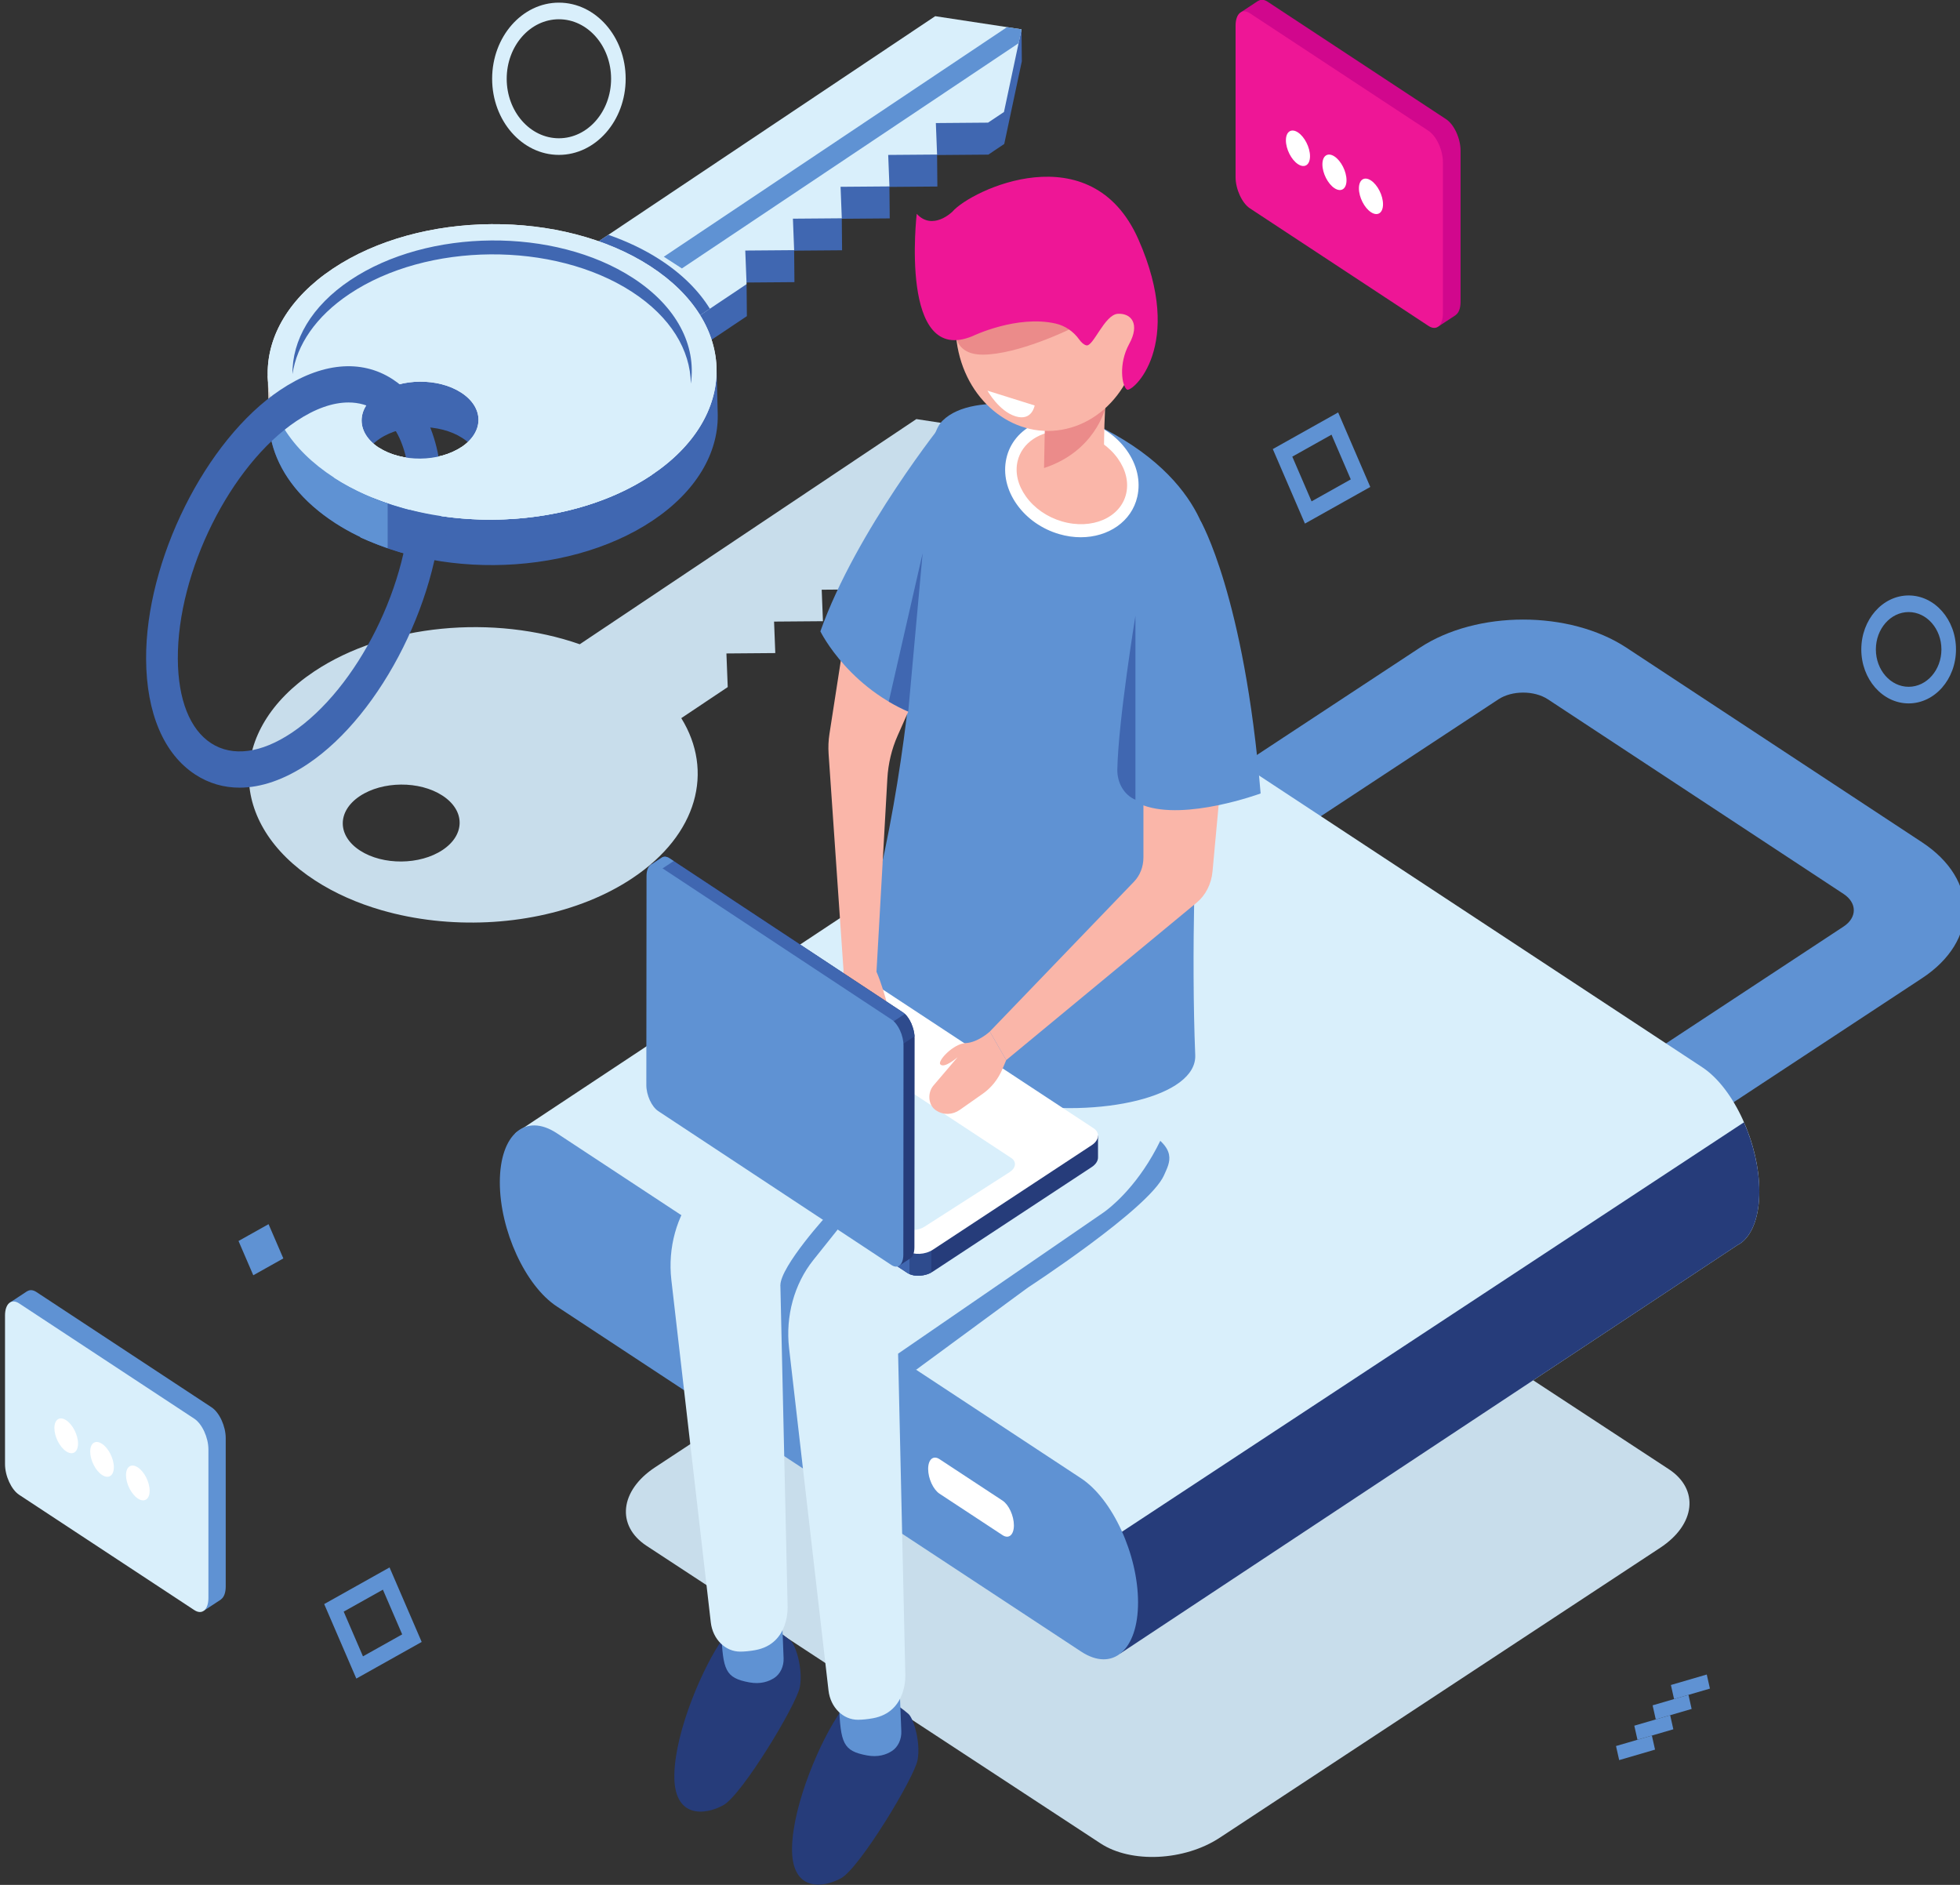 <?xml version="1.0" encoding="UTF-8" standalone="no"?>
<!-- Created with Inkscape (http://www.inkscape.org/) -->

<svg
   xmlns:dc="http://purl.org/dc/elements/1.1/"
   xmlns:cc="http://creativecommons.org/ns#"
   xmlns:rdf="http://www.w3.org/1999/02/22-rdf-syntax-ns#"
   xmlns:svg="http://www.w3.org/2000/svg"
   xmlns="http://www.w3.org/2000/svg"
   xmlns:sodipodi="http://sodipodi.sourceforge.net/DTD/sodipodi-0.dtd"
   xmlns:inkscape="http://www.inkscape.org/namespaces/inkscape"
   width="520mm"
   height="500mm"
   viewBox="0 0 520 500"
   version="1.1"
   id="svg8"
   inkscape:version="0.92.4 (5da689c313, 2019-01-14)"
   sodipodi:docname="drawing1.svg">
  <rect x="0" y="0" width="520" height="500" fill="#333333" stroke="none"/>
  <defs
     id="defs2">
    <clipPath
       clipPathUnits="userSpaceOnUse"
       id="clipPath580">
      <path
         d="m 5540,691.84 -498.57,287.851 c -19.39,11.2 -35.11,41.239 -35.11,67.079 v 1193.09 c 0,25.86 15.72,37.74 35.11,26.54 L 5540,1978.55 c 19.39,-11.19 35.11,-41.22 35.11,-67.08 V 718.391 c 0,-25.852 -15.72,-37.743 -35.11,-26.551 z"
         id="path578"
         inkscape:connector-curvature="0" />
    </clipPath>
    <linearGradient
       x1="0"
       y1="0"
       x2="1"
       y2="0"
       gradientUnits="userSpaceOnUse"
       gradientTransform="matrix(0,1286.71,965.031,-557.161,5290.72,835.77)"
       spreadMethod="pad"
       id="linearGradient586">
      <stop
         style="stop-opacity:1;stop-color:#2e2971"
         offset="0"
         id="stop582" />
      <stop
         style="stop-opacity:1;stop-color:#5346a5"
         offset="1"
         id="stop584" />
    </linearGradient>
    <clipPath
       clipPathUnits="userSpaceOnUse"
       id="clipPath602">
      <path
         d="m 4939.86,435.559 -435.85,251.64 c -16.95,9.781 -30.69,36.031 -30.69,58.641 v 1108.04 c 0,22.6 13.74,32.98 30.69,23.2 l 435.85,-251.63 c 16.94,-9.79 30.68,-36.05 30.68,-58.65 V 458.77 c 0,-22.61 -13.74,-32.989 -30.68,-23.211"
         id="path600"
         inkscape:connector-curvature="0" />
    </clipPath>
    <linearGradient
       x1="0"
       y1="0"
       x2="1"
       y2="0"
       gradientUnits="userSpaceOnUse"
       gradientTransform="matrix(484.929,-133.459,109.886,-710.014,4454.1,1230.03)"
       spreadMethod="pad"
       id="linearGradient608">
      <stop
         style="stop-opacity:1;stop-color:#423a9c"
         offset="0"
         id="stop604" />
      <stop
         style="stop-opacity:1;stop-color:#5746a5"
         offset="1"
         id="stop606" />
    </linearGradient>
    <clipPath
       clipPathUnits="userSpaceOnUse"
       id="clipPath652">
      <path
         d="m 4573.65,1711.84 c 0,4.6 1.01,8.3 2.74,10.91 -1.73,-2.6 -2.74,-6.31 -2.74,-10.91 m 17.81,12.88 -0.44,0.25 c -2.45,1.42 -4.78,2.09 -6.9,2.09 v 0 c 2.12,0 4.45,-0.67 6.91,-2.09 l 0.43,-0.25 v 0"
         id="path650"
         inkscape:connector-curvature="0" />
    </clipPath>
    <clipPath
       id="clipPath580-8"
       clipPathUnits="userSpaceOnUse">
      <path
         inkscape:connector-curvature="0"
         id="path578-8"
         d="m 5540,691.84 -498.57,287.851 c -19.39,11.2 -35.11,41.239 -35.11,67.079 v 1193.09 c 0,25.86 15.72,37.74 35.11,26.54 L 5540,1978.55 c 19.39,-11.19 35.11,-41.22 35.11,-67.08 V 718.391 c 0,-25.852 -15.72,-37.743 -35.11,-26.551 z" />
    </clipPath>
    <clipPath
       id="clipPath602-4"
       clipPathUnits="userSpaceOnUse">
      <path
         inkscape:connector-curvature="0"
         id="path600-9"
         d="m 4939.86,435.559 -435.85,251.64 c -16.95,9.781 -30.69,36.031 -30.69,58.641 v 1108.04 c 0,22.6 13.74,32.98 30.69,23.2 l 435.85,-251.63 c 16.94,-9.79 30.68,-36.05 30.68,-58.65 V 458.77 c 0,-22.61 -13.74,-32.989 -30.68,-23.211" />
    </clipPath>
    <clipPath
       id="clipPath652-4"
       clipPathUnits="userSpaceOnUse">
      <path
         inkscape:connector-curvature="0"
         id="path650-3"
         d="m 4573.65,1711.84 c 0,4.6 1.01,8.3 2.74,10.91 -1.73,-2.6 -2.74,-6.31 -2.74,-10.91 m 17.81,12.88 -0.44,0.25 c -2.45,1.42 -4.78,2.09 -6.9,2.09 v 0 c 2.12,0 4.45,-0.67 6.91,-2.09 l 0.43,-0.25 v 0" />
    </clipPath>
    <clipPath
       id="clipPath580-0"
       clipPathUnits="userSpaceOnUse">
      <path
         inkscape:connector-curvature="0"
         id="path578-3"
         d="m 5540,691.84 -498.57,287.851 c -19.39,11.2 -35.11,41.239 -35.11,67.079 v 1193.09 c 0,25.86 15.72,37.74 35.11,26.54 L 5540,1978.55 c 19.39,-11.19 35.11,-41.22 35.11,-67.08 V 718.391 c 0,-25.852 -15.72,-37.743 -35.11,-26.551 z" />
    </clipPath>
    <linearGradient
       id="linearGradient586-3"
       spreadMethod="pad"
       gradientTransform="matrix(0,1286.71,965.031,-557.161,5290.72,835.77)"
       gradientUnits="userSpaceOnUse"
       y2="0"
       x2="1"
       y1="0"
       x1="0">
      <stop
         id="stop582-5"
         offset="0"
         style="stop-opacity:1;stop-color:#2e2971" />
      <stop
         id="stop584-4"
         offset="1"
         style="stop-opacity:1;stop-color:#5346a5" />
    </linearGradient>
    <clipPath
       id="clipPath602-3"
       clipPathUnits="userSpaceOnUse">
      <path
         inkscape:connector-curvature="0"
         id="path600-7"
         d="m 4939.86,435.559 -435.85,251.64 c -16.95,9.781 -30.69,36.031 -30.69,58.641 v 1108.04 c 0,22.6 13.74,32.98 30.69,23.2 l 435.85,-251.63 c 16.94,-9.79 30.68,-36.05 30.68,-58.65 V 458.77 c 0,-22.61 -13.74,-32.989 -30.68,-23.211" />
    </clipPath>
    <clipPath
       id="clipPath652-9"
       clipPathUnits="userSpaceOnUse">
      <path
         inkscape:connector-curvature="0"
         id="path650-7"
         d="m 4573.65,1711.84 c 0,4.6 1.01,8.3 2.74,10.91 -1.73,-2.6 -2.74,-6.31 -2.74,-10.91 m 17.81,12.88 -0.44,0.25 c -2.45,1.42 -4.78,2.09 -6.9,2.09 v 0 c 2.12,0 4.45,-0.67 6.91,-2.09 l 0.43,-0.25 v 0" />
    </clipPath>
    <clipPath
       id="clipPath698"
       clipPathUnits="userSpaceOnUse">
      <path
         style="clip-rule:evenodd"
         inkscape:connector-curvature="0"
         id="path696"
         d="m 926.73,1886.08 c 1.801,1.08 3.059,2.25 3.782,3.6 0.808,1.35 1.168,3.06 1.168,5.13 h -4.59 v 11.34 h 8.551 v -10.53 c 0,-3.33 -0.539,-5.94 -1.711,-7.92 -1.078,-1.98 -2.969,-3.6 -5.668,-4.95 l -1.532,3.33 m 185.13,13.59 c -2.25,3.87 -3.33,10.35 -3.33,19.35 v 11.07 c 0,3.33 0.09,6.21 0.36,8.73 0.18,2.52 0.63,4.86 1.26,7.02 0.63,2.16 1.53,3.96 2.52,5.4 1.08,1.35 2.43,2.43 4.05,3.24 1.71,0.81 3.6,1.17 5.94,1.17 3.87,0 7.38,-1.8 10.53,-5.22 v 28.26 h 7.56 v -83.88 h -7.56 v 4.32 c -3.06,-3.51 -6.39,-5.22 -10.26,-5.22 -5.13,0 -8.82,1.89 -11.07,5.76 m 5.94,45.99 c -1.17,-2.7 -1.71,-7.02 -1.71,-13.14 v -14.13 c 0,-6.48 0.54,-11.25 1.71,-14.13 1.17,-2.88 3.42,-4.32 6.66,-4.32 2.97,0 5.85,1.26 8.73,3.96 v 41.58 c -3.06,2.79 -6.03,4.23 -8.91,4.23 -3.24,0 -5.31,-1.35 -6.48,-4.05 m -69.84,-45.99 c -2.25,3.87 -3.33,10.35 -3.33,19.35 v 11.07 c 0,3.33 0.09,6.21 0.36,8.73 0.18,2.52 0.63,4.86 1.26,7.02 0.72,2.16 1.53,3.96 2.52,5.4 1.08,1.35 2.43,2.43 4.14,3.24 1.62,0.81 3.51,1.17 5.85,1.17 3.96,0 7.47,-1.8 10.53,-5.22 v 28.26 h 7.56 v -83.88 h -7.56 v 4.32 c -3.06,-3.51 -6.39,-5.22 -10.17,-5.22 -5.22,0 -8.91,1.89 -11.16,5.76 m 5.94,45.99 c -1.17,-2.7 -1.71,-7.02 -1.71,-13.14 v -14.13 c 0,-6.48 0.54,-11.25 1.71,-14.13 1.17,-2.88 3.42,-4.32 6.75,-4.32 2.88,0 5.76,1.26 8.64,3.96 v 41.58 c -3.06,2.79 -6.03,4.23 -8.91,4.23 -3.15,0 -5.31,-1.35 -6.48,-4.05 m -46.44,-46.44 c -2.52,3.51 -3.78,9.54 -3.78,18.18 v 15.12 c 0,5.76 0.63,10.44 1.8,13.86 1.26,3.42 2.97,5.85 5.31,7.2 2.25,1.35 5.31,2.07 9.18,2.07 2.52,0 4.68,-0.36 6.48,-0.99 1.71,-0.63 3.24,-1.62 4.41,-2.79 1.17,-1.26 2.16,-2.88 2.79,-4.95 0.72,-2.07 1.17,-4.32 1.44,-6.84 0.27,-2.52 0.45,-5.58 0.45,-9.09 l -0.09,-5.4 h -24.12 v -9 c 0,-6.21 0.54,-10.53 1.8,-13.14 1.17,-2.52 3.42,-3.87 6.75,-3.87 2.61,0 4.59,0.9 6.03,2.52 1.44,1.71 2.16,4.68 2.16,9.09 v 4.14 h 7.38 V 1912 c 0,-5.76 -1.17,-10.26 -3.6,-13.41 -2.43,-3.15 -6.48,-4.68 -11.97,-4.68 -5.76,0 -9.9,1.71 -12.42,5.31 m 5.76,47.43 c -1.35,-2.25 -1.89,-6.48 -1.89,-12.69 v -4.05 h 16.74 v 4.95 c 0,2.07 -0.09,3.87 -0.18,5.22 -0.09,1.35 -0.36,2.79 -0.63,4.14 -0.36,1.35 -0.81,2.43 -1.35,3.15 -0.54,0.81 -1.35,1.44 -2.34,1.89 -1.08,0.54 -2.25,0.72 -3.69,0.72 -3.24,0 -5.4,-1.08 -6.66,-3.33 m -43.65,-48.15 c -2.879,3.06 -4.5,7.2 -4.949,12.42 l 6.391,1.98 c 0.449,-4.59 1.437,-7.92 3.148,-10.08 1.711,-2.16 4.051,-3.24 7.11,-3.24 2.609,0 4.679,0.81 6.21,2.34 1.442,1.53 2.161,3.51 2.161,5.94 v 0.36 c -0.09,4.05 -2.52,8.01 -7.289,11.97 l -8.102,6.93 c -2.879,2.43 -4.949,4.77 -6.301,7.02 -1.258,2.25 -1.89,4.86 -1.89,7.83 0,4.32 1.261,7.74 3.871,10.17 2.609,2.34 6.031,3.51 10.441,3.51 4.41,0 7.738,-1.44 10.168,-4.23 2.34,-2.88 3.691,-6.66 3.961,-11.52 l -5.398,-1.71 c -0.18,3.96 -0.993,6.93 -2.43,8.91 -1.352,1.89 -3.422,2.88 -6.031,2.88 -2.34,0 -4.231,-0.63 -5.672,-1.98 -1.348,-1.26 -2.071,-2.97 -2.071,-5.13 0,-1.98 0.364,-3.69 1.082,-5.04 0.719,-1.44 1.981,-2.88 3.872,-4.5 l 8.457,-7.65 c 1.531,-1.26 2.793,-2.43 3.691,-3.42 0.988,-0.99 1.98,-2.25 3.059,-3.69 1.082,-1.53 1.89,-3.06 2.429,-4.77 0.543,-1.71 0.813,-3.51 0.813,-5.49 0,-4.59 -1.352,-8.1 -4.141,-10.62 -2.789,-2.52 -6.48,-3.78 -11.25,-3.78 -4.68,0 -8.551,1.53 -11.34,4.59 m -151.468,0.72 c -2.524,3.51 -3.782,9.54 -3.782,18.18 v 15.12 c 0,5.76 0.539,10.44 1.711,13.86 1.258,3.42 2.969,5.85 5.309,7.2 2.34,1.35 5.398,2.07 9.18,2.07 2.519,0 4.679,-0.36 6.48,-0.99 1.801,-0.63 3.238,-1.62 4.41,-2.79 1.262,-1.26 2.16,-2.88 2.879,-4.95 0.633,-2.07 1.172,-4.32 1.441,-6.84 0.27,-2.52 0.36,-5.58 0.36,-9.09 v -5.4 h -24.211 v -9 c 0,-6.21 0.633,-10.53 1.801,-13.14 1.172,-2.52 3.422,-3.87 6.75,-3.87 2.609,0 4.679,0.9 6.031,2.52 1.437,1.71 2.16,4.68 2.16,9.09 v 4.14 h 7.469 V 1912 c 0,-5.76 -1.262,-10.26 -3.692,-13.41 -2.429,-3.15 -6.386,-4.68 -11.968,-4.68 -5.668,0 -9.809,1.71 -12.328,5.31 m 5.668,47.43 c -1.258,-2.25 -1.891,-6.48 -1.891,-12.69 v -4.05 h 16.742 v 4.95 c 0,2.07 -0.09,3.87 -0.18,5.22 -0.089,1.35 -0.269,2.79 -0.632,4.14 -0.27,1.35 -0.719,2.43 -1.348,3.15 -0.539,0.81 -1.352,1.44 -2.34,1.89 -0.992,0.54 -2.25,0.72 -3.691,0.72 -3.149,0 -5.399,-1.08 -6.66,-3.33 m 80.371,-49.23 c -1.532,2.25 -2.34,5.58 -2.34,9.9 v 42.39 h -7.289 v 5.04 h 7.289 v 18.54 h 7.558 v -18.54 h 9.993 v -5.04 h -9.993 v -41.67 c 0,-3.06 0.36,-5.13 1.082,-6.3 0.719,-1.08 2.161,-1.71 4.321,-1.71 1.347,0 2.789,0.18 4.226,0.45 v -5.76 c -2.25,-0.36 -4.41,-0.63 -6.386,-0.63 -4.051,0 -6.84,1.08 -8.461,3.33 m -26.012,-2.61 v 59.94 h 7.562 v -59.94 h -7.562 m -20.789,0 v 83.88 h 7.648 v -83.88 h -7.648 m 20.789,68.22 v 10.26 h 7.652 v -10.26 h -7.652 m 198.991,36.36 v 79.65 h 7.56 V 2074 c 3.24,3.96 7.02,5.94 11.52,5.94 2.16,0 4.14,-0.45 5.85,-1.35 1.62,-0.9 2.97,-2.07 3.96,-3.51 0.9,-1.44 1.71,-3.24 2.25,-5.4 0.63,-2.16 0.99,-4.32 1.17,-6.48 0.18,-2.07 0.27,-4.41 0.27,-7.11 v -12.69 c 0,-3.15 -0.09,-5.94 -0.36,-8.46 -0.27,-2.52 -0.72,-4.77 -1.44,-6.93 -0.63,-2.16 -1.53,-3.96 -2.61,-5.31 -1.17,-1.44 -2.52,-2.52 -4.14,-3.33 -1.62,-0.81 -3.6,-1.17 -5.76,-1.17 -3.87,0 -7.47,1.89 -10.71,5.76 v -24.57 h -7.56 m 7.56,70.02 v -40.86 c 2.79,-2.88 5.94,-4.32 9.45,-4.32 1.35,0 2.52,0.27 3.51,0.81 0.9,0.54 1.71,1.35 2.25,2.25 0.63,0.99 1.08,2.34 1.44,3.96 0.27,1.62 0.54,3.42 0.63,5.31 0.09,1.89 0.18,4.14 0.18,6.75 v 12.78 c 0,6.39 -0.54,10.98 -1.62,13.77 -1.08,2.79 -3.24,4.14 -6.48,4.14 -3.06,0 -6.21,-1.53 -9.36,-4.59 m 37.89,-46.62 c -2.79,3.06 -4.41,7.2 -4.86,12.42 l 6.39,1.98 c 0.36,-4.59 1.44,-7.92 3.15,-10.08 1.71,-2.16 4.05,-3.15 7.11,-3.15 2.61,0 4.68,0.72 6.21,2.25 1.44,1.53 2.16,3.51 2.16,6.03 v 0.36 c -0.09,3.96 -2.52,7.92 -7.29,11.88 l -8.19,6.93 c -2.88,2.43 -4.95,4.77 -6.21,7.02 -1.35,2.25 -1.98,4.86 -1.98,7.83 0,4.41 1.35,7.74 3.96,10.17 2.61,2.34 6.03,3.51 10.35,3.51 4.41,0 7.83,-1.44 10.26,-4.23 2.34,-2.79 3.69,-6.66 3.96,-11.52 l -5.4,-1.71 c -0.18,3.96 -1.08,6.93 -2.43,8.91 -1.44,1.89 -3.42,2.88 -6.03,2.88 -2.34,0 -4.32,-0.63 -5.67,-1.98 -1.44,-1.26 -2.07,-2.97 -2.07,-5.13 0,-1.98 0.36,-3.6 1.08,-5.04 0.63,-1.35 1.98,-2.88 3.87,-4.5 l 8.46,-7.56 c 1.53,-1.35 2.7,-2.52 3.69,-3.51 0.99,-0.99 1.98,-2.25 3.06,-3.69 1.08,-1.44 1.89,-3.06 2.43,-4.77 0.54,-1.71 0.81,-3.51 0.81,-5.49 0,-4.59 -1.35,-8.1 -4.14,-10.62 -2.79,-2.52 -6.48,-3.78 -11.25,-3.78 -4.77,0 -8.55,1.53 -11.43,4.59 m -192.781,0.72 c -2.519,3.51 -3.777,9.63 -3.777,18.18 v 15.12 c 0,5.85 0.629,10.44 1.797,13.86 1.171,3.42 2.972,5.85 5.312,7.2 2.25,1.44 5.309,2.07 9.18,2.07 2.519,0 4.679,-0.27 6.39,-0.99 1.797,-0.63 3.329,-1.53 4.5,-2.79 1.168,-1.17 2.161,-2.88 2.789,-4.95 0.719,-2.07 1.168,-4.32 1.442,-6.84 0.269,-2.52 0.449,-5.58 0.449,-9.09 l -0.09,-5.4 H 933.57 v -9 c 0,-6.21 0.629,-10.53 1.801,-13.14 1.258,-2.52 3.508,-3.78 6.84,-3.78 2.609,0 4.59,0.81 6.027,2.43 1.442,1.71 2.071,4.68 2.071,9.09 v 4.14 h 7.472 v -3.33 c 0,-5.76 -1.172,-10.26 -3.601,-13.41 -2.43,-3.15 -6.481,-4.68 -11.969,-4.68 -5.762,0 -9.902,1.8 -12.422,5.31 m 5.762,47.43 c -1.352,-2.25 -1.981,-6.48 -1.981,-12.69 v -4.05 h 16.739 v 4.95 c 0,2.07 0,3.87 -0.09,5.22 -0.09,1.35 -0.36,2.79 -0.629,4.14 -0.36,1.35 -0.809,2.43 -1.352,3.24 -0.539,0.72 -1.347,1.35 -2.34,1.8 -1.078,0.54 -2.25,0.72 -3.687,0.72 -3.242,0 -5.402,-1.08 -6.66,-3.33 m -73.442,-51.3 c -2.07,0.99 -3.687,2.52 -4.859,4.5 -1.262,1.98 -2.07,4.32 -2.609,7.02 -0.539,2.61 -0.719,5.85 -0.719,9.63 v 16.65 c 0,7.56 1.168,13.23 3.508,16.92 2.34,3.78 6.48,5.58 12.422,5.58 6.027,0 10.168,-1.8 12.507,-5.49 2.34,-3.69 3.512,-9.36 3.512,-17.01 v -16.65 c 0,-3.78 -0.269,-7.02 -0.812,-9.63 -0.45,-2.7 -1.348,-5.04 -2.52,-7.02 -1.168,-1.98 -2.789,-3.51 -4.949,-4.5 -2.07,-0.99 -4.68,-1.44 -7.738,-1.44 -3.063,0 -5.582,0.45 -7.743,1.44 m 4.411,54.18 c -0.899,-0.36 -1.711,-0.9 -2.34,-1.71 l -1.442,-2.43 c -0.359,-0.81 -0.629,-1.98 -0.808,-3.33 -0.18,-1.35 -0.36,-2.7 -0.36,-3.96 -0.09,-1.17 -0.09,-2.7 -0.09,-4.59 v -17.37 c 0,-1.89 0,-3.42 0.09,-4.68 0,-1.17 0.18,-2.52 0.36,-3.87 0.179,-1.44 0.449,-2.52 0.808,-3.42 l 1.442,-2.43 c 0.629,-0.72 1.441,-1.26 2.34,-1.62 0.992,-0.36 2.07,-0.45 3.332,-0.45 1.527,0 2.789,0.27 3.867,0.81 1.082,0.54 1.89,1.26 2.429,2.07 0.633,0.9 1.082,2.07 1.352,3.6 0.27,1.53 0.539,3.06 0.629,4.41 0.09,1.44 0.09,3.33 0.09,5.58 v 17.37 c 0,2.25 0,4.14 -0.09,5.49 -0.09,1.44 -0.359,2.97 -0.629,4.5 -0.27,1.53 -0.719,2.7 -1.352,3.6 -0.539,0.81 -1.347,1.53 -2.429,2.07 -1.078,0.54 -2.34,0.81 -3.867,0.81 -1.262,0 -2.34,-0.18 -3.332,-0.45 m 190.26,-54.63 v 59.85 h 7.56 v -59.85 h -7.56 m -40.32,0 v 46.98 c 0,3.33 -0.54,5.58 -1.53,6.84 -0.99,1.26 -2.43,1.98 -4.32,1.98 -3.87,-0.09 -7.56,-2.16 -11.251,-6.3 0,-0.99 0.09,-1.71 0.09,-2.25 v -47.25 h -7.109 v 46.98 c 0,3.33 -0.539,5.58 -1.621,6.84 -0.989,1.26 -2.43,1.98 -4.321,1.98 -3.867,-0.09 -7.558,-2.16 -11.16,-6.3 v -49.5 h -7.199 v 59.85 h 7.199 v -6.03 c 3.961,4.68 8.641,7.11 14.043,7.11 5.039,0 8.098,-2.61 9.449,-7.92 4.14,5.31 9.09,7.92 14.76,7.92 2.97,0 5.4,-1.08 7.29,-3.24 1.89,-2.16 2.88,-5.58 2.88,-10.44 v -47.25 h -7.2 m -119.608,0 v 59.85 h 7.648 v -8.28 c 1.801,3.06 3.961,5.31 6.391,6.75 2.429,1.44 4.859,2.16 7.379,2.16 h 1.351 v -8.19 c -1.082,0.45 -2.34,0.63 -3.691,0.63 -4.86,0 -8.641,-2.34 -11.43,-6.93 v -45.99 h -7.648 m -79.922,0 v 83.88 h 7.922 v -78.03 h 23.847 v -5.85 H 816.93 m 239.85,68.13 v 10.26 h 7.65 v -10.26 h -7.65" />
    </clipPath>
    <clipPath
       id="clipPath58"
       clipPathUnits="userSpaceOnUse">
      <path
         inkscape:connector-curvature="0"
         id="path56"
         d="m 1209.83,2032.81 c -3.01,0 -5.29,1.12 -6.89,3.34 -1.58,2.23 -2.37,5.37 -2.37,9.46 v 48 h 7.64 v -46.43 c 0,-3.04 0.46,-5.2 1.37,-6.48 0.9,-1.28 2.34,-1.92 4.29,-1.92 3.41,0 6.95,1.95 10.63,5.87 v 48.96 h 7.59 v -59.89 h -7.59 v 6.63 c -4.46,-5.03 -9.35,-7.54 -14.67,-7.54" />
    </clipPath>
    <clipPath
       id="clipPath346"
       clipPathUnits="userSpaceOnUse">
      <path
         style="clip-rule:evenodd"
         inkscape:connector-curvature="0"
         id="path344"
         d="m 1143.63,1784.11 c -5.67,0 -9.81,1.8 -12.33,5.31 -2.52,3.6 -3.78,9.63 -3.78,18.18 v 15.12 c 0,5.85 0.54,10.44 1.71,13.86 1.26,3.51 2.97,5.85 5.31,7.29 2.34,1.35 5.4,2.07 9.18,2.07 2.52,0 4.68,-0.36 6.48,-0.99 1.8,-0.72 3.24,-1.62 4.41,-2.88 1.17,-1.17 2.16,-2.79 2.79,-4.86 0.72,-2.07 1.17,-4.41 1.44,-6.93 0.36,-2.52 0.45,-5.49 0.45,-9.09 l -0.09,-5.4 h -24.12 v -8.91 c 0,-6.21 0.54,-10.62 1.8,-13.14 1.17,-2.61 3.42,-3.87 6.75,-3.87 2.61,0 4.59,0.81 6.03,2.52 1.44,1.62 2.16,4.68 2.16,9.09 v 4.14 h 7.38 v -3.33 c 0,-5.85 -1.17,-10.35 -3.6,-13.41 -2.43,-3.15 -6.39,-4.77 -11.97,-4.77 v 0 m -6.66,52.83 c -1.26,-2.25 -1.89,-6.48 -1.89,-12.69 v -4.05 h 16.74 v 4.95 c 0,2.07 -0.09,3.78 -0.18,5.22 -0.09,1.35 -0.27,2.7 -0.63,4.05 -0.27,1.35 -0.72,2.43 -1.35,3.24 -0.54,0.81 -1.35,1.44 -2.34,1.89 -1.08,0.45 -2.25,0.72 -3.69,0.72 -3.15,0 -5.4,-1.17 -6.66,-3.33 m -65.61,-52.83 c -3.06,0 -5.67,0.54 -7.74,1.53 -2.16,0.99 -3.78,2.43 -4.95,4.41 -1.17,1.98 -2.07,4.32 -2.61,7.02 -0.45,2.7 -0.72,5.94 -0.72,9.72 v 16.56 c 0,7.65 1.17,13.32 3.51,17.01 2.43,3.69 6.57,5.58 12.51,5.58 5.94,0 10.08,-1.89 12.42,-5.58 2.34,-3.69 3.51,-9.36 3.51,-17.01 v -16.56 c 0,-3.78 -0.27,-7.02 -0.72,-9.72 -0.54,-2.7 -1.35,-5.04 -2.61,-7.02 -1.17,-1.98 -2.79,-3.42 -4.86,-4.41 -2.16,-0.99 -4.68,-1.53 -7.74,-1.53 v 0 m -3.42,55.62 c -0.9,-0.36 -1.71,-0.9 -2.25,-1.62 l -1.53,-2.43 c -0.36,-0.9 -0.63,-1.98 -0.81,-3.42 -0.18,-1.35 -0.27,-2.61 -0.36,-3.87 0,-1.26 -0.09,-2.79 -0.09,-4.68 v -17.37 c 0,-1.89 0.09,-3.42 0.09,-4.59 0.09,-1.26 0.18,-2.52 0.36,-3.96 0.18,-1.35 0.45,-2.52 0.81,-3.33 l 1.53,-2.43 c 0.54,-0.81 1.35,-1.35 2.25,-1.62 0.99,-0.36 2.07,-0.54 3.42,-0.54 1.53,0 2.79,0.27 3.78,0.81 1.08,0.54 1.89,1.26 2.52,2.07 0.54,0.9 0.99,2.07 1.26,3.6 0.36,1.62 0.54,3.06 0.63,4.5 0.09,1.44 0.09,3.24 0.09,5.49 v 17.37 c 0,2.34 0,4.14 -0.09,5.58 -0.09,1.35 -0.27,2.88 -0.63,4.41 -0.27,1.53 -0.72,2.79 -1.26,3.6 -0.63,0.81 -1.44,1.53 -2.52,2.07 -0.99,0.63 -2.25,0.9 -3.78,0.9 -1.35,0 -2.43,-0.18 -3.42,-0.54 m -36.18,-55.62 c -3.96,0 -7.56,1.98 -10.71,5.76 v -4.77 h -7.56 v 83.88 h 7.56 V 1840 c 3.15,3.96 7.02,5.94 11.43,5.94 2.25,0 4.14,-0.45 5.85,-1.44 1.62,-0.9 2.97,-2.07 3.96,-3.51 0.9,-1.44 1.71,-3.24 2.34,-5.4 0.54,-2.16 0.9,-4.32 1.17,-6.39 0.18,-2.16 0.27,-4.5 0.27,-7.2 v -12.6 c 0,-3.15 -0.18,-6.03 -0.45,-8.55 -0.27,-2.43 -0.72,-4.77 -1.44,-6.93 -0.63,-2.16 -1.53,-3.87 -2.61,-5.31 -1.08,-1.35 -2.43,-2.52 -4.05,-3.24 -1.71,-0.81 -3.6,-1.26 -5.76,-1.26 v 0 m -10.71,51.21 v -40.77 c 2.79,-2.97 5.94,-4.41 9.36,-4.41 3.24,0 5.4,1.53 6.48,4.5 0.99,2.97 1.53,7.83 1.53,14.67 V 1822 c 0,6.48 -0.54,11.07 -1.53,13.77 -1.08,2.79 -3.24,4.14 -6.57,4.14 -3.06,0 -6.12,-1.53 -9.27,-4.59 m -38.429,-51.21 c -3.512,0 -6.391,1.35 -8.641,3.87 -2.25,2.61 -3.421,5.85 -3.421,9.63 0,1.98 0.179,3.78 0.543,5.31 0.269,1.62 0.988,3.06 1.886,4.41 0.903,1.44 1.891,2.61 2.973,3.69 1.168,1.08 2.699,2.16 4.68,3.42 2.07,1.17 4.05,2.25 6.121,3.33 1.976,0.99 4.679,2.16 7.918,3.69 v 4.23 c 0,5.49 -0.539,9.36 -1.532,11.43 -1.078,2.07 -3.058,3.06 -5.847,3.06 -5.582,0 -8.371,-3.42 -8.371,-10.26 v -2.16 l -7.469,0.27 c 0,0.9 0,1.53 0.09,1.8 0.179,5.58 1.711,9.72 4.41,12.24 2.699,2.52 6.57,3.87 11.699,3.87 5.309,0 9.09,-1.62 11.25,-4.77 2.25,-3.06 3.33,-8.1 3.33,-15.03 v -29.16 c 0,-4.77 0.27,-8.73 0.63,-11.88 h -6.749 l -1.082,8.28 c -0.988,-2.61 -2.519,-4.77 -4.68,-6.57 -2.16,-1.8 -4.769,-2.7 -7.738,-2.7 v 0 m 11.16,31.77 c -1.711,-0.81 -2.972,-1.53 -3.871,-1.98 -0.808,-0.45 -1.89,-1.08 -3.148,-1.8 -1.262,-0.72 -2.16,-1.26 -2.703,-1.71 l -2.161,-1.8 -1.707,-1.89 -1.082,-1.98 -0.718,-2.52 c -0.18,-0.81 -0.27,-1.8 -0.27,-2.79 0,-2.97 0.719,-5.13 1.981,-6.57 1.347,-1.44 2.968,-2.16 4.949,-2.16 2.07,0 3.961,0.72 5.578,2.07 1.711,1.44 3.062,3.06 4.051,5.04 v 18.63 l -0.899,-0.54 m -133.293,-28.35 c -1.617,2.25 -2.429,5.4 -2.429,9.45 v 48.06 h 7.652 v -46.44 c 0,-3.06 0.449,-5.22 1.348,-6.48 0.902,-1.35 2.339,-1.98 4.32,-1.98 3.422,0 6.93,1.98 10.621,5.94 v 48.96 h 7.559 V 1785.1 H 882 v 6.66 c -4.41,-5.04 -9.359,-7.56 -14.672,-7.56 -2.969,0 -5.308,1.08 -6.84,3.33 m 46.442,0.18 c -1.532,2.25 -2.34,5.49 -2.34,9.81 v 42.39 h -7.289 v 5.13 h 7.289 v 18.45 h 7.558 v -18.45 h 9.993 v -5.13 h -9.993 v -41.67 c 0,-3.06 0.364,-5.13 1.082,-6.21 0.719,-1.17 2.161,-1.71 4.231,-1.71 1.437,0 2.879,0.09 4.32,0.36 v -5.67 c -2.25,-0.45 -4.41,-0.63 -6.39,-0.63 -4.051,0 -6.93,1.08 -8.461,3.33 m 191.43,-2.61 v 59.94 h 7.56 v -8.28 c 1.8,3.06 3.96,5.31 6.39,6.75 2.43,1.44 4.95,2.16 7.38,2.16 l 1.35,-0.09 v -8.19 c -1.08,0.45 -2.25,0.72 -3.6,0.72 -4.86,0 -8.73,-2.34 -11.52,-7.02 v -45.99 h -7.56 m -145.981,0 v 83.88 h 7.652 v -83.88 h -7.652 m 17.461,115.56 c 1.801,0.99 3.058,2.16 3.871,3.51 0.719,1.35 1.078,3.15 1.078,5.22 h -4.5 v 11.34 h 8.461 v -10.53 c 0,-3.33 -0.539,-6.03 -1.621,-7.92 -1.168,-1.98 -3.059,-3.6 -5.668,-4.95 l -1.621,3.33 m 185.13,13.59 c -2.25,3.87 -3.33,10.35 -3.33,19.35 v 11.07 c 0,3.33 0.09,6.21 0.36,8.73 0.27,2.43 0.63,4.77 1.35,7.02 0.63,2.16 1.44,3.96 2.52,5.31 0.99,1.44 2.34,2.52 4.05,3.33 1.62,0.72 3.6,1.17 5.85,1.17 3.96,-0.09 7.47,-1.8 10.53,-5.22 v 28.26 h 7.65 v -83.88 h -7.65 v 4.23 c -2.97,-3.42 -6.39,-5.13 -10.17,-5.13 -5.22,0 -8.91,1.89 -11.16,5.76 m 5.94,45.99 c -1.08,-2.7 -1.71,-7.11 -1.71,-13.14 v -14.13 c 0,-6.48 0.63,-11.25 1.71,-14.13 1.17,-2.88 3.42,-4.41 6.75,-4.41 2.88,0 5.76,1.35 8.64,3.96 v 41.58 c -2.97,2.88 -5.94,4.32 -8.91,4.32 -3.15,0 -5.31,-1.35 -6.48,-4.05 m -69.75,-45.99 c -2.25,3.87 -3.42,10.35 -3.42,19.35 v 11.07 c 0,3.33 0.18,6.21 0.36,8.73 0.27,2.43 0.72,4.77 1.35,7.02 0.63,2.16 1.44,3.96 2.52,5.31 0.99,1.44 2.34,2.52 4.05,3.33 1.62,0.72 3.6,1.17 5.85,1.17 3.96,-0.09 7.47,-1.8 10.53,-5.22 v 28.26 h 7.65 v -83.88 h -7.65 v 4.23 c -2.97,-3.42 -6.39,-5.13 -10.17,-5.13 -5.13,0 -8.91,1.89 -11.07,5.76 m 5.85,45.99 c -1.08,-2.7 -1.71,-7.11 -1.71,-13.14 v -14.13 c 0,-6.48 0.63,-11.25 1.8,-14.13 1.08,-2.88 3.33,-4.41 6.66,-4.41 2.88,0 5.85,1.35 8.64,3.96 v 41.58 c -2.97,2.88 -5.94,4.32 -8.82,4.32 -3.24,0 -5.4,-1.35 -6.57,-4.05 m -46.35,-46.44 c -2.52,3.51 -3.78,9.54 -3.78,18.09 v 15.12 c 0,5.85 0.54,10.53 1.71,13.95 1.26,3.42 2.97,5.76 5.31,7.2 2.34,1.35 5.4,2.07 9.18,2.07 2.52,0 4.68,-0.36 6.48,-0.99 1.8,-0.72 3.24,-1.62 4.41,-2.79 1.17,-1.26 2.16,-2.88 2.79,-4.95 0.72,-2.07 1.17,-4.41 1.53,-6.93 0.27,-2.43 0.36,-5.49 0.36,-9 l -0.09,-5.49 h -24.12 v -8.91 c 0,-6.21 0.54,-10.62 1.8,-13.14 1.17,-2.61 3.42,-3.87 6.75,-3.87 2.61,0 4.59,0.81 6.03,2.52 1.44,1.62 2.16,4.68 2.16,9.09 v 4.14 h 7.38 v -3.33 c 0,-5.85 -1.17,-10.26 -3.6,-13.41 -2.43,-3.15 -6.39,-4.68 -11.97,-4.68 -5.67,0 -9.81,1.71 -12.33,5.31 m 5.67,47.43 c -1.26,-2.25 -1.89,-6.48 -1.89,-12.69 v -4.05 h 16.74 v 4.95 c 0,2.07 -0.09,3.78 -0.18,5.22 -0.09,1.35 -0.27,2.7 -0.63,4.14 -0.27,1.35 -0.72,2.43 -1.35,3.15 -0.54,0.81 -1.35,1.44 -2.34,1.89 -0.99,0.45 -2.25,0.72 -3.69,0.72 -3.15,0 -5.4,-1.08 -6.66,-3.33 m -43.65,-48.15 c -2.88,3.06 -4.5,7.2 -4.86,12.42 l 6.39,1.89 c 0.36,-4.5 1.44,-7.83 3.06,-9.99 1.71,-2.16 4.05,-3.24 7.11,-3.24 2.61,0 4.68,0.81 6.21,2.34 1.44,1.44 2.16,3.51 2.16,5.94 v 0.36 c -0.09,3.96 -2.52,8.01 -7.29,11.97 l -8.1,6.93 c -2.88,2.34 -4.95,4.77 -6.3,7.02 -1.26,2.25 -1.89,4.86 -1.89,7.74 0,4.41 1.26,7.83 3.96,10.17 2.52,2.43 6.03,3.6 10.35,3.6 4.41,0 7.83,-1.44 10.17,-4.23 2.43,-2.88 3.69,-6.66 3.96,-11.52 l -5.31,-1.8 c -0.27,4.05 -1.08,7.02 -2.52,9 -1.35,1.89 -3.42,2.88 -6.03,2.88 -2.34,0 -4.23,-0.63 -5.67,-1.98 -1.35,-1.26 -2.07,-2.97 -2.07,-5.13 0,-1.98 0.36,-3.69 1.08,-5.04 0.72,-1.44 1.98,-2.97 3.87,-4.59 l 8.46,-7.56 c 1.53,-1.26 2.79,-2.43 3.78,-3.42 0.9,-0.99 1.98,-2.25 3.06,-3.69 1.08,-1.53 1.8,-3.06 2.34,-4.77 0.54,-1.71 0.81,-3.6 0.9,-5.49 0,-4.59 -1.44,-8.19 -4.23,-10.71 -2.7,-2.43 -6.48,-3.69 -11.16,-3.69 -4.77,0 -8.55,1.53 -11.43,4.59 m -151.469,0.72 c -2.52,3.51 -3.781,9.54 -3.781,18.09 v 15.12 c 0,5.85 0.629,10.53 1.8,13.95 1.168,3.42 2.969,5.76 5.219,7.2 2.34,1.35 5.403,2.07 9.18,2.07 2.519,0 4.68,-0.36 6.48,-0.99 1.801,-0.72 3.332,-1.62 4.5,-2.79 1.172,-1.26 2.071,-2.88 2.789,-4.95 0.723,-2.07 1.172,-4.41 1.442,-6.93 0.269,-2.43 0.359,-5.49 0.359,-9 v -5.49 h -24.211 v -8.91 c 0,-6.21 0.633,-10.62 1.801,-13.14 1.172,-2.61 3.422,-3.87 6.75,-3.87 2.609,0 4.68,0.81 6.121,2.52 1.352,1.62 2.07,4.68 2.07,9.09 v 4.14 h 7.469 v -3.33 c 0,-5.85 -1.258,-10.26 -3.687,-13.41 -2.434,-3.15 -6.391,-4.68 -11.883,-4.68 -5.758,0 -9.899,1.71 -12.418,5.31 m 5.668,47.43 c -1.258,-2.25 -1.891,-6.48 -1.891,-12.69 v -4.05 h 16.742 v 4.95 c 0,2.07 0,3.78 -0.089,5.22 -0.18,1.35 -0.36,2.7 -0.629,4.14 -0.364,1.35 -0.813,2.43 -1.352,3.15 -0.629,0.81 -1.441,1.44 -2.43,1.89 -0.992,0.45 -2.25,0.72 -3.601,0.72 -3.238,0 -5.488,-1.08 -6.75,-3.33 M 947.34,1912 c -1.621,2.25 -2.34,5.58 -2.43,9.9 v 42.39 h -7.199 v 5.04 h 7.199 v 18.45 h 7.559 v -18.45 h 9.992 v -5.04 h -9.992 v -41.76 c 0,-2.97 0.359,-5.04 1.082,-6.21 0.719,-1.17 2.16,-1.71 4.32,-1.71 1.348,0 2.789,0.18 4.231,0.45 v -5.76 c -2.25,-0.45 -4.321,-0.63 -6.391,-0.63 -4.051,0 -6.84,1.08 -8.371,3.33 m -26.102,-2.61 v 59.94 h 7.563 v -59.94 h -7.563 m -20.699,0 v 83.88 h 7.652 v -83.88 h -7.652 m 20.699,68.13 v 10.35 h 7.653 v -10.35 h -7.653 m 198.992,36.45 v 79.65 h 7.65 v -5.04 c 3.15,3.96 7.02,5.94 11.43,5.94 2.25,0 4.23,-0.45 5.85,-1.35 1.71,-0.9 2.97,-2.07 3.96,-3.6 0.99,-1.44 1.71,-3.24 2.34,-5.4 0.54,-2.16 0.99,-4.23 1.17,-6.39 0.18,-2.07 0.27,-4.5 0.27,-7.11 v -12.69 c 0,-3.15 -0.18,-5.94 -0.45,-8.46 -0.27,-2.52 -0.72,-4.86 -1.35,-6.93 -0.72,-2.16 -1.62,-3.96 -2.7,-5.31 -1.08,-1.44 -2.43,-2.52 -4.14,-3.33 -1.62,-0.81 -3.51,-1.17 -5.76,-1.17 -3.87,0 -7.38,1.89 -10.62,5.67 v -24.48 h -7.65 m 7.65,70.02 v -40.86 c 2.7,-2.88 5.85,-4.32 9.45,-4.32 1.35,0 2.43,0.27 3.42,0.81 0.9,0.54 1.71,1.35 2.25,2.25 0.63,0.99 1.08,2.25 1.44,3.96 0.36,1.62 0.54,3.42 0.63,5.22 0.18,1.89 0.27,4.14 0.27,6.84 v 12.78 c 0,6.39 -0.63,10.98 -1.62,13.77 -1.17,2.7 -3.33,4.14 -6.57,4.14 -3.06,0 -6.21,-1.53 -9.27,-4.59 m 37.89,-46.62 c -2.88,3.06 -4.5,7.2 -4.95,12.42 l 6.39,1.98 c 0.45,-4.59 1.44,-7.92 3.15,-10.08 1.71,-2.16 4.05,-3.24 7.11,-3.24 2.61,0 4.68,0.81 6.21,2.34 1.44,1.53 2.16,3.51 2.16,5.94 v 0.36 c -0.09,4.05 -2.52,8.01 -7.29,11.97 l -8.1,6.93 c -2.88,2.43 -4.95,4.77 -6.3,7.02 -1.26,2.25 -1.89,4.86 -1.89,7.83 0,4.32 1.26,7.74 3.96,10.17 2.52,2.34 5.94,3.51 10.35,3.51 4.41,0 7.83,-1.44 10.17,-4.23 2.34,-2.88 3.69,-6.66 3.96,-11.52 l -5.31,-1.71 c -0.27,3.96 -1.08,6.93 -2.52,8.91 -1.35,1.89 -3.42,2.88 -6.03,2.88 -2.34,0 -4.23,-0.63 -5.67,-1.98 -1.35,-1.26 -2.07,-2.97 -2.07,-5.13 0,-1.98 0.36,-3.69 1.08,-5.04 0.72,-1.44 1.98,-2.88 3.87,-4.5 l 8.46,-7.65 c 1.53,-1.26 2.79,-2.43 3.69,-3.42 0.99,-0.99 1.98,-2.25 3.06,-3.69 1.08,-1.53 1.89,-3.06 2.43,-4.77 0.54,-1.71 0.81,-3.51 0.81,-5.49 0,-4.59 -1.35,-8.1 -4.14,-10.62 -2.7,-2.52 -6.48,-3.78 -11.25,-3.78 -4.68,0 -8.55,1.53 -11.34,4.59 m -192.782,0.72 c -2.519,3.51 -3.777,9.54 -3.777,18.18 v 15.12 c 0,5.76 0.539,10.44 1.711,13.86 1.258,3.42 2.969,5.85 5.308,7.2 2.34,1.35 5.399,2.07 9.18,2.07 2.52,0 4.68,-0.36 6.481,-0.99 1.8,-0.63 3.238,-1.62 4.41,-2.79 1.168,-1.26 2.16,-2.88 2.879,-4.95 0.629,-2.07 1.17,-4.32 1.44,-6.84 0.27,-2.52 0.36,-5.58 0.36,-9.09 l -0.09,-5.4 h -24.12 v -9 c 0,-6.21 0.628,-10.62 1.8,-13.14 1.168,-2.52 3.418,-3.87 6.75,-3.87 2.61,0 4.68,0.9 6.032,2.52 1.437,1.71 2.16,4.68 2.16,9.09 v 4.14 h 7.378 v -3.33 c 0,-5.76 -1.171,-10.26 -3.601,-13.41 -2.43,-3.15 -6.391,-4.68 -11.969,-4.68 -5.672,0 -9.808,1.71 -12.332,5.31 m 5.672,47.43 c -1.262,-2.25 -1.89,-6.48 -1.89,-12.69 v -4.05 h 16.742 v 4.95 c 0,2.07 -0.09,3.87 -0.184,5.22 -0.09,1.35 -0.269,2.79 -0.629,4.14 -0.269,1.35 -0.719,2.43 -1.347,3.15 -0.543,0.81 -1.352,1.44 -2.34,1.89 -0.992,0.45 -2.25,0.72 -3.692,0.72 -3.148,0 -5.398,-1.08 -6.66,-3.33 m -73.351,-51.3 c -2.161,0.99 -3.778,2.43 -4.95,4.5 -1.168,1.98 -2.07,4.32 -2.609,6.93 -0.449,2.7 -0.719,5.94 -0.719,9.72 v 16.56 c 0,7.65 1.168,13.32 3.508,17.01 2.43,3.69 6.57,5.58 12.512,5.58 5.937,0 10.078,-1.8 12.418,-5.58 2.34,-3.69 3.511,-9.36 3.511,-17.01 v -16.56 c 0,-3.78 -0.269,-7.02 -0.718,-9.72 -0.543,-2.61 -1.352,-4.95 -2.614,-6.93 -1.168,-2.07 -2.789,-3.51 -4.859,-4.5 -2.16,-0.99 -4.68,-1.44 -7.738,-1.44 -3.063,0 -5.672,0.45 -7.742,1.44 m 4.32,54.09 c -0.899,-0.27 -1.707,-0.81 -2.25,-1.62 l -1.527,-2.43 c -0.364,-0.81 -0.633,-1.98 -0.813,-3.33 -0.18,-1.44 -0.269,-2.7 -0.359,-3.96 0,-1.17 -0.09,-2.79 -0.09,-4.59 v -17.46 c 0,-1.8 0.09,-3.33 0.09,-4.59 0.09,-1.26 0.179,-2.52 0.359,-3.87 0.18,-1.44 0.449,-2.52 0.813,-3.42 l 1.527,-2.43 c 0.543,-0.72 1.351,-1.26 2.25,-1.62 0.992,-0.36 2.07,-0.54 3.422,-0.54 1.527,0 2.789,0.27 3.777,0.9 1.082,0.54 1.891,1.26 2.524,2.07 0.539,0.81 0.988,2.07 1.257,3.6 0.36,1.53 0.539,3.06 0.629,4.41 0.09,1.44 0.09,3.24 0.09,5.49 v 17.46 c 0,2.25 0,4.05 -0.09,5.49 -0.09,1.44 -0.269,2.88 -0.629,4.5 -0.269,1.53 -0.718,2.7 -1.257,3.51 -0.633,0.9 -1.442,1.62 -2.524,2.16 -0.988,0.54 -2.25,0.81 -3.777,0.81 -1.352,0 -2.43,-0.18 -3.422,-0.54 m 190.261,-54.63 v 59.94 h 7.65 v -59.94 h -7.65 m -40.32,0 v 47.07 c 0,3.24 -0.45,5.58 -1.44,6.84 -1.08,1.26 -2.52,1.89 -4.41,1.89 -3.78,0 -7.56,-2.07 -11.25,-6.21 0.09,-0.99 0.09,-1.8 0.09,-2.34 v -47.25 h -7.11 v 47.07 c 0,3.24 -0.45,5.58 -1.53,6.84 -1.08,1.26 -2.52,1.89 -4.41,1.89 -3.78,0 -7.56,-2.07 -11.16,-6.21 v -49.59 h -7.11 v 59.94 h 7.11 v -6.12 c 3.96,4.77 8.73,7.2 14.13,7.2 4.95,0 8.1,-2.7 9.36,-7.92 4.23,5.22 9.09,7.92 14.76,7.92 2.97,0 5.4,-1.08 7.29,-3.24 1.98,-2.16 2.88,-5.67 2.88,-10.53 v -47.25 h -7.2 m -119.519,0 v 59.94 h 7.558 v -8.28 c 1.801,3.06 3.961,5.31 6.391,6.75 2.43,1.44 4.949,2.16 7.469,2.16 h 1.261 v -8.19 c -1.082,0.36 -2.25,0.63 -3.601,0.63 -4.859,0 -8.731,-2.34 -11.52,-7.02 v -45.99 h -7.558 m -80.012,0 v 83.88 h 7.922 v -77.94 h 23.937 v -5.94 h -31.859 m 239.851,68.22 v 10.26 h 7.65 v -10.26 h -7.65" />
    </clipPath>
  </defs>
  <sodipodi:namedview
     id="base"
     pagecolor="#ffffff"
     bordercolor="#666666"
     borderopacity="1.0"
     inkscape:pageopacity="0.0"
     inkscape:pageshadow="2"
     inkscape:zoom="0.30863131"
     inkscape:cx="1131.0567"
     inkscape:cy="941.84326"
     inkscape:document-units="mm"
     inkscape:current-layer="layer1"
     showgrid="false"
     inkscape:snap-to-guides="false"
     inkscape:window-width="1003"
     inkscape:window-height="1008"
     inkscape:window-x="683"
     inkscape:window-y="0"
     inkscape:window-maximized="0" />
  <g
     inkscape:label="Layer 1"
     inkscape:groupmode="layer"
     id="layer1"
     transform="translate(0,203)">
    <g
       transform="matrix(1.772,0,0,-2.02,-467.434,439.171)"
       inkscape:label="ink_ext_XXXXXX"
       id="g10">
      <g
         id="g595">
        <path
           inkscape:connector-curvature="0"
           id="path184"
           style="fill:#5f92d3;fill-opacity:1;fill-rule:nonzero;stroke:none;stroke-width:0.1"
           d="m 514.432,94.782 -0.474,1.849 5.369,1.376 0.474,-1.849 -5.369,-1.376" />
        <path
           inkscape:connector-curvature="0"
           id="path186"
           style="fill:#5f92d3;fill-opacity:1;fill-rule:nonzero;stroke:none;stroke-width:0.1"
           d="m 511.692,92.11 -0.473,1.849 5.369,1.376 0.475,-1.849 -5.371,-1.376" />
        <path
           inkscape:connector-curvature="0"
           id="path188"
           style="fill:#5f92d3;fill-opacity:1;fill-rule:nonzero;stroke:none;stroke-width:0.1"
           d="m 508.953,89.438 -0.474,1.849 5.371,1.376 0.473,-1.849 -5.37,-1.376" />
        <path
           inkscape:connector-curvature="0"
           id="path190"
           style="fill:#5f92d3;fill-opacity:1;fill-rule:nonzero;stroke:none;stroke-width:0.1"
           d="m 506.215,86.767 -0.475,1.848 5.37,1.376 0.474,-1.848 -5.369,-1.376" />
        <path
           inkscape:connector-curvature="0"
           id="path192"
           style="fill:#c8ddeb;fill-opacity:1;fill-rule:nonzero;stroke:none;stroke-width:0.1"
           d="m 330.068,206.295 c -3.403,-1.996 -8.942,-2.035 -12.372,-0.087 -3.43,1.949 -3.453,5.146 -0.05,7.144 3.402,1.996 8.942,2.035 12.372,0.085 3.43,-1.948 3.453,-5.146 0.05,-7.142 z m 70.917,56.575 -50.395,-29.568 c -12.777,3.921 -29.056,2.709 -39.799,-3.594 -13.069,-7.668 -12.983,-19.953 0.193,-27.437 2.958,-1.68 6.325,-2.976 9.914,-3.888 2.537,-0.645 5.184,-1.098 7.878,-1.36 10.482,-1.02 21.668,0.849 29.732,5.581 9.766,5.73 12.183,14.038 7.284,20.995 l 6.954,4.08 -0.197,4.414 7.318,0.051 -0.184,4.134 7.318,0.051 -0.185,4.135 7.319,0.051 -0.185,4.134 7.319,0.051 -0.185,4.135 7.813,0.055 2.384,1.398 2.631,10.855 -12.927,1.727" />
        <path
           inkscape:connector-curvature="0"
           id="path194"
           style="fill:#c8ddeb;fill-opacity:1;fill-rule:nonzero;stroke:none;stroke-width:0.1"
           d="m 428.555,75.833 -67.967,39.078 c -4.576,2.642 -4.002,7.257 1.282,10.308 l 65.965,38.085 c 5.284,3.05 13.277,3.382 17.853,0.74 l 67.966,-39.078 c 4.576,-2.643 4.002,-7.257 -1.282,-10.308 L 446.407,76.573 c -5.284,-3.051 -13.277,-3.383 -17.852,-0.74" />
        <path
           inkscape:connector-curvature="0"
           id="path196"
           style="fill:#5f92d3;fill-opacity:1;fill-rule:nonzero;stroke:none;stroke-width:0.1"
           d="m 508.235,164.433 -11.75,6.784 43.324,25.012 c 2.046,1.182 2.046,3.104 0,4.286 l -44.259,25.552 c -2.046,1.182 -5.375,1.182 -7.422,0 l -43.323,-25.012 -11.751,6.783 43.324,25.014 c 8.524,4.921 22.396,4.921 30.922,-0.001 l 44.259,-25.553 c 8.525,-4.922 8.525,-12.931 10e-4,-17.853 l -43.325,-25.012" />
        <path
           inkscape:connector-curvature="0"
           id="path198"
           style="fill:#d9effb;fill-opacity:1;fill-rule:nonzero;stroke:none;stroke-width:0.1"
           d="m 527.196,161.445 c 0,6.283 -3.819,13.579 -8.531,16.3 l -78.494,45.318 c -2.11,1.218 -4.037,1.305 -5.526,0.473 l -0.005,0.003 -93.722,-54.462 90.633,-68.294 92.333,53.591 c 0.285,0.13 0.561,0.28 0.815,0.474 h 0.002 -10e-4 c 1.542,1.168 2.496,3.459 2.496,6.597" />
        <path
           inkscape:connector-curvature="0"
           id="path200"
           style="fill:#263c7a;fill-opacity:1;fill-rule:nonzero;stroke:none;stroke-width:0.1"
           d="m 431.551,100.783 92.333,53.591 c 0.285,0.13 0.561,0.28 0.815,0.474 h 0.002 l -10e-4,10e-4 c 1.542,1.167 2.496,3.458 2.496,6.596 0,2.999 -0.877,6.225 -2.3,9.077 l -105.252,-60.767 11.907,-8.972" />
        <path
           inkscape:connector-curvature="0"
           id="path202"
           style="fill:#5f92d3;fill-opacity:1;fill-rule:nonzero;stroke:none;stroke-width:0.1"
           d="m 425.647,101.025 -78.494,45.319 c -4.712,2.72 -8.53,10.017 -8.53,16.3 0,6.281 3.818,9.168 8.53,6.449 l 78.494,-45.32 c 4.712,-2.719 8.532,-10.017 8.532,-16.298 0,-6.283 -3.82,-9.17 -8.532,-6.45" />
        <path
           inkscape:connector-curvature="0"
           id="path204"
           style="fill:#ffffff;fill-opacity:1;fill-rule:nonzero;stroke:none;stroke-width:0.1"
           d="m 413.891,116.309 -9.437,5.444 c -0.939,0.542 -1.701,1.997 -1.701,3.249 0,1.252 0.762,1.827 1.701,1.285 l 9.437,-5.443 c 0.939,-0.543 1.7,-1.997 1.7,-3.249 0,-1.252 -0.761,-1.828 -1.7,-1.286" />
        <path
           inkscape:connector-curvature="0"
           id="path206"
           style="fill:#4067b1;fill-opacity:1;fill-rule:nonzero;stroke:none;stroke-width:0.1"
           d="m 343.028,275.896 16.128,-9.162 16.456,9.656 -0.044,4.2 -0.14,-0.082 -0.013,0.296 7.318,0.051 -0.044,4.135 7.177,0.05 -0.043,4.136 7.177,0.05 -0.043,4.135 7.177,0.05 -0.043,4.136 7.672,0.054 2.383,1.398 2.632,10.856 -0.044,4.2 -1.269,-4.025 -11.614,1.551 -60.823,-35.685" />
        <path
           inkscape:connector-curvature="0"
           id="path208"
           style="fill:#d9effb;fill-opacity:1;fill-rule:nonzero;stroke:none;stroke-width:0.1"
           d="m 359.112,270.935 16.456,9.655 -0.197,4.414 7.318,0.051 -0.184,4.134 7.318,0.051 -0.184,4.135 7.318,0.051 -0.186,4.135 7.319,0.05 -0.185,4.135 7.815,0.055 2.384,1.398 2.63,10.856 -12.927,1.726 -60.822,-35.685 16.127,-9.161" />
        <path
           inkscape:connector-curvature="0"
           id="path210"
           style="fill:#4067b1;fill-opacity:1;fill-rule:nonzero;stroke:none;stroke-width:0.1"
           d="m 370.07,277.364 c -1.656,2.353 -4.144,4.552 -7.474,6.444 -2.346,1.333 -4.957,2.412 -7.725,3.261 l -11.886,-6.973 16.127,-9.161 10.958,6.429" />
        <path
           inkscape:connector-curvature="0"
           id="path212"
           style="fill:#5f92d3;fill-opacity:1;fill-rule:nonzero;stroke:none;stroke-width:0.1"
           d="m 416.293,312.232 0.441,1.823 -2.169,0.289 -51.389,-30.152 2.706,-1.537 50.411,29.577" />
        <path
           inkscape:connector-curvature="0"
           id="path214"
           style="fill:#d4d0ce;fill-opacity:1;fill-rule:nonzero;stroke:none;stroke-width:0.1"
           d="m 304.05,262.646 -0.178,5.971 1.911,-4.032 z" />
        <path
           inkscape:connector-curvature="0"
           id="path216"
           style="fill:#4067b1;fill-opacity:1;fill-rule:nonzero;stroke:none;stroke-width:0.1"
           d="m 333.018,260.382 c 3.43,-1.948 3.453,-5.147 0.05,-7.143 -3.402,-1.997 -8.942,-2.035 -12.372,-0.087 -3.43,1.95 -3.453,5.147 -0.05,7.144 3.403,1.996 8.942,2.034 12.372,0.086 z m -19.034,-11.167 c 13.177,-7.486 34.454,-7.336 47.524,0.332 6.553,3.845 9.797,8.849 9.744,13.828 l 10e-4,-0.003 -0.183,6.325 -1.074,-1.196 c -1.517,3.118 -4.405,6.055 -8.682,8.483 -13.175,7.485 -34.453,7.336 -47.522,-0.332 -13.07,-7.669 -12.984,-19.953 0.192,-27.437" />
        <path
           inkscape:connector-curvature="0"
           id="path218"
           style="fill:#f5f6f5;fill-opacity:1;fill-rule:nonzero;stroke:none;stroke-width:0.1"
           d="m 332.84,266.35 c 3.431,-1.95 3.453,-5.147 0.05,-7.144 -3.403,-1.996 -8.942,-2.035 -12.372,-0.086 -3.43,1.948 -3.453,5.147 -0.05,7.143 3.402,1.996 8.941,2.035 12.372,0.087 z m -19.033,-11.168 c 13.175,-7.485 34.453,-7.336 47.522,0.333 13.07,7.668 12.984,19.952 -0.192,27.437 -13.176,7.485 -34.453,7.336 -47.524,-0.333 -13.069,-7.668 -12.983,-19.952 0.194,-27.437" />
        <path
           inkscape:connector-curvature="0"
           id="path220"
           style="fill:#5f92d3;fill-opacity:1;fill-rule:nonzero;stroke:none;stroke-width:0.1"
           d="m 329.083,251.913 c -2.898,-0.453 -6.105,-0.057 -8.387,1.239 -2.46,1.398 -3.157,3.436 -2.106,5.215 l -5.969,4.733 c 0,0 -3.12,3.52 -6.209,7.01 -4.806,-7.025 -2.276,-15.3 7.572,-20.895 4.345,-2.469 9.214,-3.87 14.736,-4.683 l 0.363,7.381" />
        <path
           inkscape:connector-curvature="0"
           id="path222"
           style="fill:#d9effb;fill-opacity:1;fill-rule:nonzero;stroke:none;stroke-width:0.1"
           d="m 332.84,266.35 c 3.431,-1.95 3.453,-5.147 0.05,-7.144 -3.403,-1.996 -8.942,-2.035 -12.372,-0.086 -3.43,1.948 -3.453,5.147 -0.05,7.143 3.402,1.996 8.941,2.035 12.372,0.087 z m -19.033,-11.168 c 2.958,-1.68 6.324,-2.976 9.914,-3.888 2.536,-0.645 5.183,-1.098 7.878,-1.359 10.481,-1.021 21.668,0.848 29.73,5.58 13.07,7.668 12.984,19.952 -0.192,27.437 -13.176,7.485 -34.453,7.336 -47.524,-0.333 -13.069,-7.668 -12.983,-19.952 0.194,-27.437" />
        <path
           inkscape:connector-curvature="0"
           id="path224"
           style="fill:#4067b1;fill-opacity:1;fill-rule:nonzero;stroke:none;stroke-width:0.1"
           d="m 307.581,268.777 c 0.642,3.825 3.477,7.56 8.524,10.522 11.628,6.823 30.559,6.955 42.282,0.296 5.826,-3.31 8.769,-7.674 8.836,-12.064 0.836,4.986 -2.062,10.12 -8.697,13.889 -11.722,6.66 -30.653,6.527 -42.281,-0.295 -5.849,-3.433 -8.731,-7.903 -8.664,-12.348" />
        <path
           inkscape:connector-curvature="0"
           id="path226"
           style="fill:#4067b1;fill-opacity:1;fill-rule:nonzero;stroke:none;stroke-width:0.1"
           d="m 315.959,265.053 c -2.372,0 -5.03,-0.824 -7.803,-2.45 -9.864,-5.788 -17.824,-19.8 -17.742,-31.237 0.036,-5.329 1.809,-9.258 4.992,-11.064 3.182,-1.806 7.464,-1.32 12.06,1.376 9.865,5.787 17.824,19.8 17.744,31.236 -0.022,3.138 -0.663,5.871 -1.856,7.903 -0.805,1.373 -1.862,2.437 -3.138,3.163 -1.262,0.717 -2.697,1.073 -4.257,1.073 z M 299.654,214.47 c -2.367,0 -4.592,0.564 -6.593,1.701 -4.722,2.68 -7.35,8.064 -7.397,15.163 -0.093,12.947 8.919,28.812 20.088,35.366 6.119,3.591 12.089,4.093 16.811,1.41 2.011,-1.143 3.656,-2.788 4.888,-4.888 1.638,-2.791 2.482,-6.248 2.509,-10.276 0.092,-12.947 -8.921,-28.813 -20.09,-35.366 -3.525,-2.067 -7.001,-3.11 -10.216,-3.11" />
        <path
           inkscape:connector-curvature="0"
           id="path228"
           style="fill:#d9effb;fill-opacity:1;fill-rule:nonzero;stroke:none;stroke-width:0.1"
           d="m 322.162,254.544 9.381,-2.299 1.347,6.961 c -3.403,-1.996 -8.942,-2.035 -12.372,-0.086 l 1.644,-4.576" />
        <path
           inkscape:connector-curvature="0"
           id="path230"
           style="fill:#d9effb;fill-opacity:1;fill-rule:nonzero;stroke:none;stroke-width:0.1"
           d="m 313.807,255.182 c 2.958,-1.68 6.324,-2.976 9.914,-3.888 2.536,-0.645 5.183,-1.098 7.878,-1.359 10.481,-1.021 21.668,0.848 29.73,5.58 l -38.202,0.857 -9.32,-1.19" />
        <path
           inkscape:connector-curvature="0"
           id="path232"
           style="fill:#4067b1;fill-opacity:1;fill-rule:nonzero;stroke:none;stroke-width:0.1"
           d="m 327.922,250.358 c 0,0 -4.061,0.661 -8.297,2.139 v -5.861 c 2.019,-0.705 5.346,-1.725 8.195,-2.102 8.747,-1.155 0.102,5.824 0.102,5.824" />
        <path
           inkscape:connector-curvature="0"
           id="path234"
           style="fill:#5f92d3;fill-opacity:1;fill-rule:nonzero;stroke:none;stroke-width:0.1"
           d="m 321.83,251.79 c -1.746,0.515 -3.648,1.172 -5.404,1.994 -5.11,2.393 1.354,-6.471 1.354,-6.471 0,0 1.741,-0.693 4.05,-1.401 v 5.878" />
        <path
           inkscape:connector-curvature="0"
           id="path236"
           style="fill:#5f92d3;fill-opacity:1;fill-rule:nonzero;stroke:none;stroke-width:0.1"
           d="m 417.67,148.81 -16.715,-10.78 -8.137,1.321 19.875,9.608 4.977,-0.149" />
        <path
           inkscape:connector-curvature="0"
           id="path238"
           style="fill:#263c7a;fill-opacity:1;fill-rule:nonzero;stroke:none;stroke-width:0.1"
           d="m 397.461,94.382 c 0,0 -4.815,2.429 -7.772,-1.188 -2.956,-3.615 -7.183,-12.149 -7.314,-17.917 -0.131,-5.766 4.564,-5.378 7.354,-4.012 2.792,1.365 10.944,13.19 11.438,15.507 0.493,2.318 -0.582,5.451 -1.367,6.064 -0.784,0.613 -2.339,1.546 -2.339,1.546" />
        <path
           inkscape:connector-curvature="0"
           id="path240"
           style="fill:#5f92d3;fill-opacity:1;fill-rule:nonzero;stroke:none;stroke-width:0.1"
           d="m 398.512,95.542 0.222,-4.988 c 0.048,-1.061 -0.485,-2.071 -1.409,-2.595 -0.841,-0.477 -2.062,-0.843 -3.714,-0.577 -3.627,0.583 -3.951,1.619 -4.21,6.606 -0.258,4.987 9.111,1.554 9.111,1.554" />
        <path
           inkscape:connector-curvature="0"
           id="path242"
           style="fill:#263c7a;fill-opacity:1;fill-rule:nonzero;stroke:none;stroke-width:0.1"
           d="m 379.837,103.974 c 0,0 -4.815,2.427 -7.772,-1.188 -2.956,-3.615 -7.183,-12.15 -7.314,-17.918 -0.131,-5.766 4.564,-5.377 7.354,-4.013 2.791,1.366 10.944,13.191 11.437,15.508 0.494,2.318 -0.581,5.45 -1.366,6.064 -0.784,0.613 -2.339,1.547 -2.339,1.547" />
        <path
           inkscape:connector-curvature="0"
           id="path244"
           style="fill:#5f92d3;fill-opacity:1;fill-rule:nonzero;stroke:none;stroke-width:0.1"
           d="m 380.888,105.134 0.222,-4.988 c 0.048,-1.061 -0.485,-2.072 -1.409,-2.596 -0.841,-0.477 -2.062,-0.843 -3.714,-0.577 -3.627,0.583 -3.951,1.619 -4.21,6.606 -0.258,4.987 9.111,1.555 9.111,1.555" />
        <path
           inkscape:connector-curvature="0"
           id="path246"
           style="fill:#d9effb;fill-opacity:1;fill-rule:nonzero;stroke:none;stroke-width:0.1"
           d="m 423.849,196.712 c -1.425,23.186 -25.11,-3.411 -25.11,-3.411 l -16.211,-15.889 -14.597,-16.036 c -2.851,-3.131 -4.177,-7.36 -3.625,-11.559 l 5.904,-44.963 c 0.292,-2.221 2.192,-3.859 4.432,-3.841 0.632,0.005 1.357,0.062 2.187,0.191 5.268,0.82 4.879,5.829 4.879,5.829 l -1.079,42.055 30.655,18.479 c 0,0 13.989,5.959 12.565,29.145" />
        <path
           inkscape:connector-curvature="0"
           id="path248"
           style="fill:#5f92d3;fill-opacity:1;fill-rule:nonzero;stroke:none;stroke-width:0.1"
           d="m 392.343,157.036 -4.363,1.602 c -0.101,0 -7.415,-7.075 -7.351,-9.55 l 3.281,-1.054 8.241,7.999 0.192,1.003" />
        <path
           inkscape:connector-curvature="0"
           id="path250"
           style="fill:#5f92d3;fill-opacity:1;fill-rule:nonzero;stroke:none;stroke-width:0.1"
           d="m 417.67,148.81 c 0,0 18.218,10.402 20.398,14.763 0.855,1.708 2.182,3.492 -3.134,6.074 l -24.296,-17.319 1.053,-5.963 5.979,2.445" />
        <path
           inkscape:connector-curvature="0"
           id="path252"
           style="fill:#d9effb;fill-opacity:1;fill-rule:nonzero;stroke:none;stroke-width:0.1"
           d="m 441.474,187.765 c -1.52,23.179 -25.111,-3.411 -25.111,-3.411 l -16.211,-15.89 -14.597,-16.035 c -2.851,-3.132 -4.177,-7.361 -3.625,-11.56 l 5.905,-44.964 c 0.291,-2.22 2.191,-3.858 4.431,-3.841 0.632,0.006 1.357,0.063 2.187,0.193 5.268,0.82 4.879,5.829 4.879,5.829 l -1.079,42.054 30.655,18.48 c 0,0 13.954,7.952 12.566,29.145" />
        <path
           inkscape:connector-curvature="0"
           id="path254"
           style="fill:#5f92d3;fill-opacity:1;fill-rule:nonzero;stroke:none;stroke-width:0.1"
           d="m 427.461,262.307 c 17.957,-7.446 17.597,-18.06 17.597,-18.06 0,0 -3.518,-38.914 -2.317,-64.902 0.502,-10.865 -57.722,-11.694 -49.039,17.291 10.237,34.175 6.401,61.842 11.193,66.014 4.793,4.173 17.921,1.582 22.566,-0.343" />
        <path
           inkscape:connector-curvature="0"
           id="path256"
           style="fill:#fab6a9;fill-opacity:1;fill-rule:nonzero;stroke:none;stroke-width:0.1"
           d="m 433.238,252.895 c -0.939,-3.646 -5.716,-5.568 -10.669,-4.291 -4.954,1.275 -8.208,5.265 -7.268,8.911 0.939,3.646 5.716,5.567 10.669,4.292 4.953,-1.277 8.208,-5.267 7.268,-8.912" />
        <path
           inkscape:connector-curvature="0"
           id="path258"
           style="fill:#ffffff;fill-opacity:1;fill-rule:nonzero;stroke:none;stroke-width:0.1"
           d="m 422.897,261.345 c -3.334,0 -6.123,-1.552 -6.765,-4.044 -0.384,-1.492 0.062,-3.122 1.259,-4.588 1.257,-1.542 3.172,-2.706 5.392,-3.278 4.487,-1.152 8.804,0.492 9.624,3.673 0.384,1.493 -0.062,3.122 -1.259,4.588 -1.257,1.543 -3.172,2.707 -5.392,3.28 -0.973,0.25 -1.937,0.369 -2.859,0.369 z m 2.704,-13.991 c -1.053,0 -2.146,0.135 -3.246,0.418 -2.572,0.663 -4.807,2.032 -6.295,3.856 -1.55,1.899 -2.115,4.066 -1.59,6.101 1.054,4.099 6.311,6.303 11.714,4.909 2.572,-0.662 4.807,-2.033 6.295,-3.857 1.55,-1.9 2.115,-4.066 1.59,-6.1 -0.84,-3.265 -4.346,-5.327 -8.468,-5.327" />
        <path
           inkscape:connector-curvature="0"
           id="path260"
           style="fill:#fab6a9;fill-opacity:1;fill-rule:nonzero;stroke:none;stroke-width:0.1"
           d="m 420.262,263.116 c 0,0 0.154,-0.72 -0.157,-6.41 -0.097,-1.789 6.166,-3.46 7.786,-1.841 1.619,1.619 0.971,3.303 1.36,9.391 0.389,6.088 -8.989,-1.14 -8.989,-1.14" />
        <path
           inkscape:connector-curvature="0"
           id="path262"
           style="fill:#eb8b8a;fill-opacity:1;fill-rule:nonzero;stroke:none;stroke-width:0.1"
           d="m 429.251,264.256 c 0,0 -1.543,-5.645 -9.147,-7.81 l 0.116,5.13 9.031,2.68" />
        <path
           inkscape:connector-curvature="0"
           id="path264"
           style="fill:#fab6a9;fill-opacity:1;fill-rule:nonzero;stroke:none;stroke-width:0.1"
           d="m 434.067,278.598 c 1.912,-7.391 -2.531,-14.931 -9.921,-16.842 -7.391,-1.91 -14.931,2.532 -16.842,9.923 -1.911,7.39 2.531,14.93 9.922,16.842 7.39,1.91 14.931,-2.533 16.841,-9.923" />
        <path
           inkscape:connector-curvature="0"
           id="path266"
           style="fill:#eb8b8a;fill-opacity:1;fill-rule:nonzero;stroke:none;stroke-width:0.1"
           d="m 423.86,274.631 c 0,0 -7.61,-3.26 -12.88,-3.297 -5.269,-0.038 -4.107,4.375 -4.107,4.375 l 15.642,2.261 1.345,-3.339" />
        <path
           inkscape:connector-curvature="0"
           id="path268"
           style="fill:#ee1696;fill-opacity:1;fill-rule:nonzero;stroke:none;stroke-width:0.1"
           d="m 409.41,273.772 c 0,0 6.629,2.814 12.444,1.641 1.368,-0.276 2.635,-1.008 3.515,-2.089 0.288,-0.353 0.652,-0.676 1.064,-0.769 1.031,-0.234 2.719,4.045 4.724,4.142 2.004,0.098 3.342,-1.321 1.698,-3.953 -1.643,-2.631 -1.087,-5.576 -0.332,-5.998 0.757,-0.422 8.778,5.721 1.703,19.737 -7.076,14.016 -25.048,6.467 -27.844,3.626 0,0 -2.944,-2.565 -5.339,-0.282 0,0 -2.685,-20.108 8.367,-16.055" />
        <path
           inkscape:connector-curvature="0"
           id="path270"
           style="fill:#fab6a9;fill-opacity:1;fill-rule:nonzero;stroke:none;stroke-width:0.1"
           d="m 434.984,215.816 v -10.514 c 0,-1.205 -0.506,-2.354 -1.397,-3.166 l -21.601,-19.694 2.454,-3.753 28.527,20.689 c 1.331,0.966 2.189,2.451 2.361,4.087 l 1.929,18.338 -12.273,-5.987" />
        <path
           inkscape:connector-curvature="0"
           id="path272"
           style="fill:#5f92d3;fill-opacity:1;fill-rule:nonzero;stroke:none;stroke-width:0.1"
           d="m 443.537,249.505 c 0,0 6.554,-9.856 8.995,-35.797 0,0 -11.194,-3.62 -17.548,-1.564 -6.352,2.054 8.553,37.361 8.553,37.361" />
        <path
           inkscape:connector-curvature="0"
           id="path274"
           style="fill:#4067b1;fill-opacity:1;fill-rule:nonzero;stroke:none;stroke-width:0.1"
           d="m 433.788,237.044 c 0,0 -2.565,-13.731 -2.711,-20.184 -0.04,-1.773 1.043,-3.374 2.711,-3.977 v 24.161" />
        <path
           inkscape:connector-curvature="0"
           id="path276"
           style="fill:#263c7a;fill-opacity:1;fill-rule:nonzero;stroke:none;stroke-width:0.1"
           d="m 428.184,168.77 -4.775,0.63 -30.818,17.793 c -0.988,0.571 -2.714,0.499 -3.855,-0.16 l -21.838,-12.603 -2.886,0.382 v -2.875 h 0.003 c -0.02,-0.378 0.196,-0.743 0.662,-1.012 l 34.927,-20.164 c 0.988,-0.572 2.713,-0.499 3.854,0.159 l 23.783,13.726 c 0.642,0.371 0.961,0.848 0.943,1.296 v 2.828" />
        <path
           inkscape:connector-curvature="0"
           id="path278"
           style="fill:#4067b1;fill-opacity:1;fill-rule:nonzero;stroke:none;stroke-width:0.1"
           d="m 405.027,180.013 -2.189,1.264 h -24.072 l -11.868,-6.847 -2.886,0.382 v -2.875 h 0.003 c -0.02,-0.378 0.196,-0.743 0.662,-1.012 l 34.927,-20.164 c 0.522,-0.302 1.25,-0.422 1.989,-0.373 l 3.434,29.625" />
        <path
           inkscape:connector-curvature="0"
           id="path280"
           style="fill:#5f92d3;fill-opacity:1;fill-rule:nonzero;stroke:none;stroke-width:0.1"
           d="m 365.293,174.643 -1.281,0.169 v -2.875 h 0.003 c -0.02,-0.378 0.196,-0.743 0.662,-1.012 l 0.616,-0.355 v 4.073" />
        <path
           inkscape:connector-curvature="0"
           id="path282"
           style="fill:#2e4b8d;fill-opacity:1;fill-rule:nonzero;stroke:none;stroke-width:0.1"
           d="m 399.955,150.597 c 0.937,-0.355 2.275,-0.278 3.275,0.204 v 4.888 h -3.275 v -5.092" />
        <path
           inkscape:connector-curvature="0"
           id="path284"
           style="fill:#ffffff;fill-opacity:1;fill-rule:nonzero;stroke:none;stroke-width:0.1"
           d="m 399.604,153.633 -34.927,20.164 c -0.988,0.57 -0.864,1.567 0.277,2.225 l 23.782,13.727 c 1.141,0.658 2.867,0.73 3.855,0.159 l 34.927,-20.164 c 0.988,-0.57 0.864,-1.567 -0.277,-2.225 l -23.783,-13.727 c -1.141,-0.658 -2.866,-0.73 -3.854,-0.159" />
        <path
           inkscape:connector-curvature="0"
           id="path286"
           style="fill:#d9effb;fill-opacity:1;fill-rule:nonzero;stroke:none;stroke-width:0.1"
           d="m 399.013,156.688 -29.041,16.768 c -0.822,0.474 -0.719,1.303 0.23,1.851 l 12.744,7.166 c 0.949,0.548 2.384,0.607 3.205,0.132 l 29.041,-16.766 c 0.822,-0.475 0.719,-1.303 -0.23,-1.851 l -12.744,-7.167 c -0.948,-0.547 -2.384,-0.606 -3.205,-0.133" />
        <path
           inkscape:connector-curvature="0"
           id="path288"
           style="fill:#fab6a9;fill-opacity:1;fill-rule:nonzero;stroke:none;stroke-width:0.1"
           d="m 390.087,190.411 -0.361,-2.41 c -0.309,-2.054 -0.255,-4.145 0.157,-6.18 l 0.43,-2.123 c 0.243,-1.198 1.19,-2.127 2.392,-2.345 0.94,-0.171 1.826,0.488 1.933,1.437 l 0.576,5.151 c 0,0 1.318,-1.726 1.955,-1.726 0.636,0 -0.713,5.159 -2.151,8.079 -1.44,2.92 -4.931,0.117 -4.931,0.117" />
        <path
           inkscape:connector-curvature="0"
           id="path290"
           style="fill:#fab6a9;fill-opacity:1;fill-rule:nonzero;stroke:none;stroke-width:0.1"
           d="m 401.926,228.712 -3.747,-7.417 c -0.887,-1.754 -1.408,-3.67 -1.534,-5.631 l -1.627,-25.37 -4.931,0.117 -2.238,28.491 c -0.069,0.88 -0.027,1.765 0.128,2.634 l 2.555,14.448 11.394,-7.272" />
        <path
           inkscape:connector-curvature="0"
           id="path292"
           style="fill:#263c7a;fill-opacity:1;fill-rule:nonzero;stroke:none;stroke-width:0.1"
           d="m 398.421,151.695 -2.929,3.824 -30.797,17.831 c -0.987,0.571 -1.786,2.102 -1.785,3.42 l 0.028,25.213 -1.772,2.312 1.664,0.964 0.002,-0.002 c 0.318,0.205 0.742,0.199 1.208,-0.07 l 34.901,-20.208 c 0.988,-0.571 1.787,-2.102 1.786,-3.419 l -0.03,-27.46 c -10e-4,-0.742 -0.255,-1.256 -0.653,-1.464 l -1.623,-0.941" />
        <path
           inkscape:connector-curvature="0"
           id="path294"
           style="fill:#4067b1;fill-opacity:1;fill-rule:nonzero;stroke:none;stroke-width:0.1"
           d="m 377.123,166.153 -2.187,1.268 -12.011,20.861 0.013,13.701 -1.772,2.312 1.664,0.964 0.002,-0.002 c 0.318,0.205 0.742,0.199 1.208,-0.07 l 34.901,-20.208 c 0.522,-0.301 0.99,-0.873 1.316,-1.538 l -23.134,-17.288" />
        <path
           inkscape:connector-curvature="0"
           id="path296"
           style="fill:#5f92d3;fill-opacity:1;fill-rule:nonzero;stroke:none;stroke-width:0.1"
           d="m 361.952,203.27 -0.786,1.025 1.664,0.964 0.002,-0.002 c 0.318,0.205 0.742,0.199 1.208,-0.07 l 0.614,-0.356 -2.702,-1.561" />
        <path
           inkscape:connector-curvature="0"
           id="path298"
           style="fill:#2e4b8d;fill-opacity:1;fill-rule:nonzero;stroke:none;stroke-width:0.1"
           d="m 399.259,184.756 c 0.775,-0.634 1.376,-1.833 1.458,-2.94 l -3.411,-1.969 -1.634,2.839 3.587,2.07" />
        <path
           inkscape:connector-curvature="0"
           id="path300"
           style="fill:#5f92d3;fill-opacity:1;fill-rule:nonzero;stroke:none;stroke-width:0.1"
           d="m 397.279,184.017 -34.901,20.208 c -0.988,0.571 -1.789,-0.034 -1.791,-1.351 l -0.029,-27.459 c -0.002,-1.317 0.796,-2.849 1.784,-3.421 l 34.902,-20.207 c 0.987,-0.571 1.789,0.033 1.791,1.351 l 0.029,27.459 c 10e-4,1.317 -0.797,2.848 -1.785,3.42" />
        <path
           inkscape:connector-curvature="0"
           id="path302"
           style="fill:#fab6a9;fill-opacity:1;fill-rule:nonzero;stroke:none;stroke-width:0.1"
           d="m 414.44,178.689 -0.559,-1.159 c -0.644,-1.334 -1.656,-2.456 -2.917,-3.233 l -3.467,-2.137 c -1.078,-0.665 -2.444,-0.72 -3.539,-0.082 l -0.118,0.071 c -1.102,0.691 -1.201,2.273 -0.295,3.205 l 3.623,3.724 c 0,0 -2.035,-1.559 -2.605,-0.932 -0.418,0.461 1.973,2.707 3.809,2.781 1.837,0.073 3.614,1.515 3.614,1.515 l 2.454,-3.753" />
        <path
           inkscape:connector-curvature="0"
           id="path304"
           style="fill:#5f92d3;fill-opacity:1;fill-rule:nonzero;stroke:none;stroke-width:0.1"
           d="m 405.254,262.705 c 0,0 -13.28,-14.451 -18.638,-27.708 0,0 4.541,-8.182 15.658,-11.393 11.117,-3.21 2.98,39.101 2.98,39.101" />
        <path
           inkscape:connector-curvature="0"
           id="path306"
           style="fill:#4067b1;fill-opacity:1;fill-rule:nonzero;stroke:none;stroke-width:0.1"
           d="m 399.773,224.462 2.153,20.794 -5.072,-19.483 c 0.904,-0.47 1.882,-0.909 2.919,-1.311" />
        <path
           inkscape:connector-curvature="0"
           id="path308"
           style="fill:#ffffff;fill-opacity:1;fill-rule:nonzero;stroke:none;stroke-width:0.1"
           d="m 415.201,265.621 -3.568,0.981 c 0,0 1.704,-2.681 4.191,-3.364 2.488,-0.683 2.874,1.422 2.874,1.422 l -3.497,0.961" />
        <path
           inkscape:connector-curvature="0"
           id="path310"
           style="fill:#d9effb;fill-opacity:1;fill-rule:nonzero;stroke:none;stroke-width:0.1"
           d="m 347.468,315.377 c -4.31,0 -7.815,-3.505 -7.815,-7.814 0,-4.31 3.505,-7.815 7.815,-7.815 4.309,0 7.814,3.505 7.814,7.815 0,4.309 -3.505,7.814 -7.814,7.814 z m 0,-17.811 c -5.512,0 -9.996,4.485 -9.996,9.997 0,5.511 4.484,9.996 9.996,9.996 5.511,0 9.996,-4.485 9.996,-9.996 0,-5.512 -4.485,-9.997 -9.996,-9.997" />
        <path
           inkscape:connector-curvature="0"
           id="path312"
           style="fill:#5f92d3;fill-opacity:1;fill-rule:nonzero;stroke:none;stroke-width:0.1"
           d="m 549.554,237.529 c -2.706,0 -4.908,-2.201 -4.908,-4.907 0,-2.705 2.202,-4.906 4.908,-4.906 2.705,0 4.906,2.201 4.906,4.906 0,2.706 -2.201,4.907 -4.906,4.907 z m 0,-11.995 c -3.908,0 -7.089,3.18 -7.089,7.088 0,3.908 3.181,7.089 7.089,7.089 3.908,0 7.088,-3.181 7.088,-7.089 0,-3.908 -3.18,-7.088 -7.088,-7.088" />
        <path
           inkscape:connector-curvature="0"
           id="path314"
           style="fill:#5f92d3;fill-opacity:1;fill-rule:nonzero;stroke:none;stroke-width:0.1"
           d="m 315.247,106.264 2.886,-5.871 5.871,2.885 -2.886,5.871 z m 1.892,-8.791 -4.812,9.785 9.785,4.811 4.812,-9.785 -9.785,-4.811" />
        <path
           inkscape:connector-curvature="0"
           id="path316"
           style="fill:#5f92d3;fill-opacity:1;fill-rule:nonzero;stroke:none;stroke-width:0.1"
           d="m 457.273,257.939 2.886,-5.872 5.871,2.886 -2.885,5.872 z m 1.892,-8.792 -4.811,9.787 9.785,4.811 4.811,-9.786 -9.785,-4.812" />
        <path
           inkscape:connector-curvature="0"
           id="path318"
           style="fill:#5f92d3;fill-opacity:1;fill-rule:nonzero;stroke:none;stroke-width:0.1"
           d="m 306.21,152.649 -4.499,-2.212 -2.211,4.5 4.498,2.211 2.212,-4.499" />
        <path
           inkscape:connector-curvature="0"
           id="path320"
           style="fill:#d1078d;fill-opacity:1;fill-rule:nonzero;stroke:none;stroke-width:0.1"
           d="m 480.313,302.246 -26.739,15.437 c -0.529,0.305 -1.008,0.317 -1.383,0.111 l 0.002,0.017 -2.593,-1.498 c 0,0 1.148,-0.418 1.823,-0.667 v -19.471 c 0,-1.584 0.963,-3.425 2.151,-4.111 l 25.557,-14.755 v -2.285 l 2.62,1.509 -0.014,0.005 c 0.443,0.271 0.727,0.862 0.727,1.715 v 19.882 c 0,1.585 -0.963,3.425 -2.151,4.111" />
        <path
           inkscape:connector-curvature="0"
           id="path322"
           style="fill:#ee1696;fill-opacity:1;fill-rule:nonzero;stroke:none;stroke-width:0.1"
           d="m 477.671,275.104 -26.738,15.438 c -1.189,0.686 -2.152,2.526 -2.152,4.11 v 19.882 c 0,1.584 0.963,2.313 2.152,1.627 l 26.738,-15.438 c 1.188,-0.686 2.151,-2.526 2.151,-4.111 V 276.73 c 0,-1.584 -0.963,-2.312 -2.151,-1.626" />
        <path
           inkscape:connector-curvature="0"
           id="path324"
           style="fill:#ffffff;fill-opacity:1;fill-rule:nonzero;stroke:none;stroke-width:0.1"
           d="m 459.925,297.394 c 0,-1.151 -0.808,-1.618 -1.805,-1.042 -0.996,0.575 -1.804,1.974 -1.804,3.125 0,1.15 0.808,1.616 1.804,1.041 0.997,-0.576 1.805,-1.974 1.805,-3.124" />
        <path
           inkscape:connector-curvature="0"
           id="path326"
           style="fill:#ffffff;fill-opacity:1;fill-rule:nonzero;stroke:none;stroke-width:0.1"
           d="m 465.39,294.237 c 0,-1.15 -0.808,-1.616 -1.804,-1.041 -0.996,0.575 -1.805,1.975 -1.805,3.125 0,1.151 0.809,1.616 1.805,1.041 0.996,-0.575 1.804,-1.973 1.804,-3.125" />
        <path
           inkscape:connector-curvature="0"
           id="path328"
           style="fill:#ffffff;fill-opacity:1;fill-rule:nonzero;stroke:none;stroke-width:0.1"
           d="m 470.855,291.082 c 0,-1.15 -0.807,-1.616 -1.804,-1.041 -0.996,0.575 -1.804,1.974 -1.804,3.125 0,1.15 0.808,1.616 1.804,1.041 0.997,-0.575 1.804,-1.975 1.804,-3.125" />
        <path
           inkscape:connector-curvature="0"
           id="path330"
           style="fill:#5f92d3;fill-opacity:1;fill-rule:nonzero;stroke:none;stroke-width:0.1"
           d="m 295.473,133.092 -26.231,15.144 c -0.519,0.3 -0.989,0.312 -1.356,0.11 l 0.002,0.016 -2.545,-1.469 c 0,0 1.127,-0.412 1.788,-0.654 v -19.102 c 0,-1.555 0.945,-3.361 2.111,-4.033 l 25.072,-14.476 v -2.241 l 2.571,1.48 -0.014,0.005 c 0.434,0.265 0.713,0.847 0.713,1.683 v 19.505 c 0,1.553 -0.945,3.359 -2.111,4.032" />
        <path
           inkscape:connector-curvature="0"
           id="path332"
           style="fill:#d9effb;fill-opacity:1;fill-rule:nonzero;stroke:none;stroke-width:0.1"
           d="m 292.882,106.466 -26.231,15.144 c -1.166,0.673 -2.111,2.479 -2.111,4.033 v 19.504 c 0,1.554 0.945,2.269 2.111,1.596 l 26.231,-15.144 c 1.166,-0.673 2.111,-2.479 2.111,-4.034 v -19.504 c 0,-1.554 -0.945,-2.269 -2.111,-1.595" />
        <path
           inkscape:connector-curvature="0"
           id="path334"
           style="fill:#ffffff;fill-opacity:1;fill-rule:nonzero;stroke:none;stroke-width:0.1"
           d="m 275.472,128.331 c 0,-1.128 -0.792,-1.586 -1.77,-1.021 -0.977,0.564 -1.77,1.936 -1.77,3.065 0,1.129 0.793,1.586 1.77,1.021 0.978,-0.563 1.77,-1.936 1.77,-3.065" />
        <path
           inkscape:connector-curvature="0"
           id="path336"
           style="fill:#ffffff;fill-opacity:1;fill-rule:nonzero;stroke:none;stroke-width:0.1"
           d="m 280.834,125.236 c 0,-1.129 -0.792,-1.587 -1.77,-1.022 -0.978,0.564 -1.77,1.937 -1.77,3.065 0,1.129 0.792,1.587 1.77,1.023 0.978,-0.565 1.77,-1.938 1.77,-3.066" />
        <path
           inkscape:connector-curvature="0"
           id="path338"
           style="fill:#ffffff;fill-opacity:1;fill-rule:nonzero;stroke:none;stroke-width:0.1"
           d="m 286.195,122.141 c 0,-1.129 -0.792,-1.587 -1.769,-1.023 -0.978,0.565 -1.77,1.938 -1.77,3.066 0,1.128 0.792,1.587 1.77,1.022 0.977,-0.564 1.769,-1.937 1.769,-3.065" />
      </g>
    </g>
  </g>
</svg>
